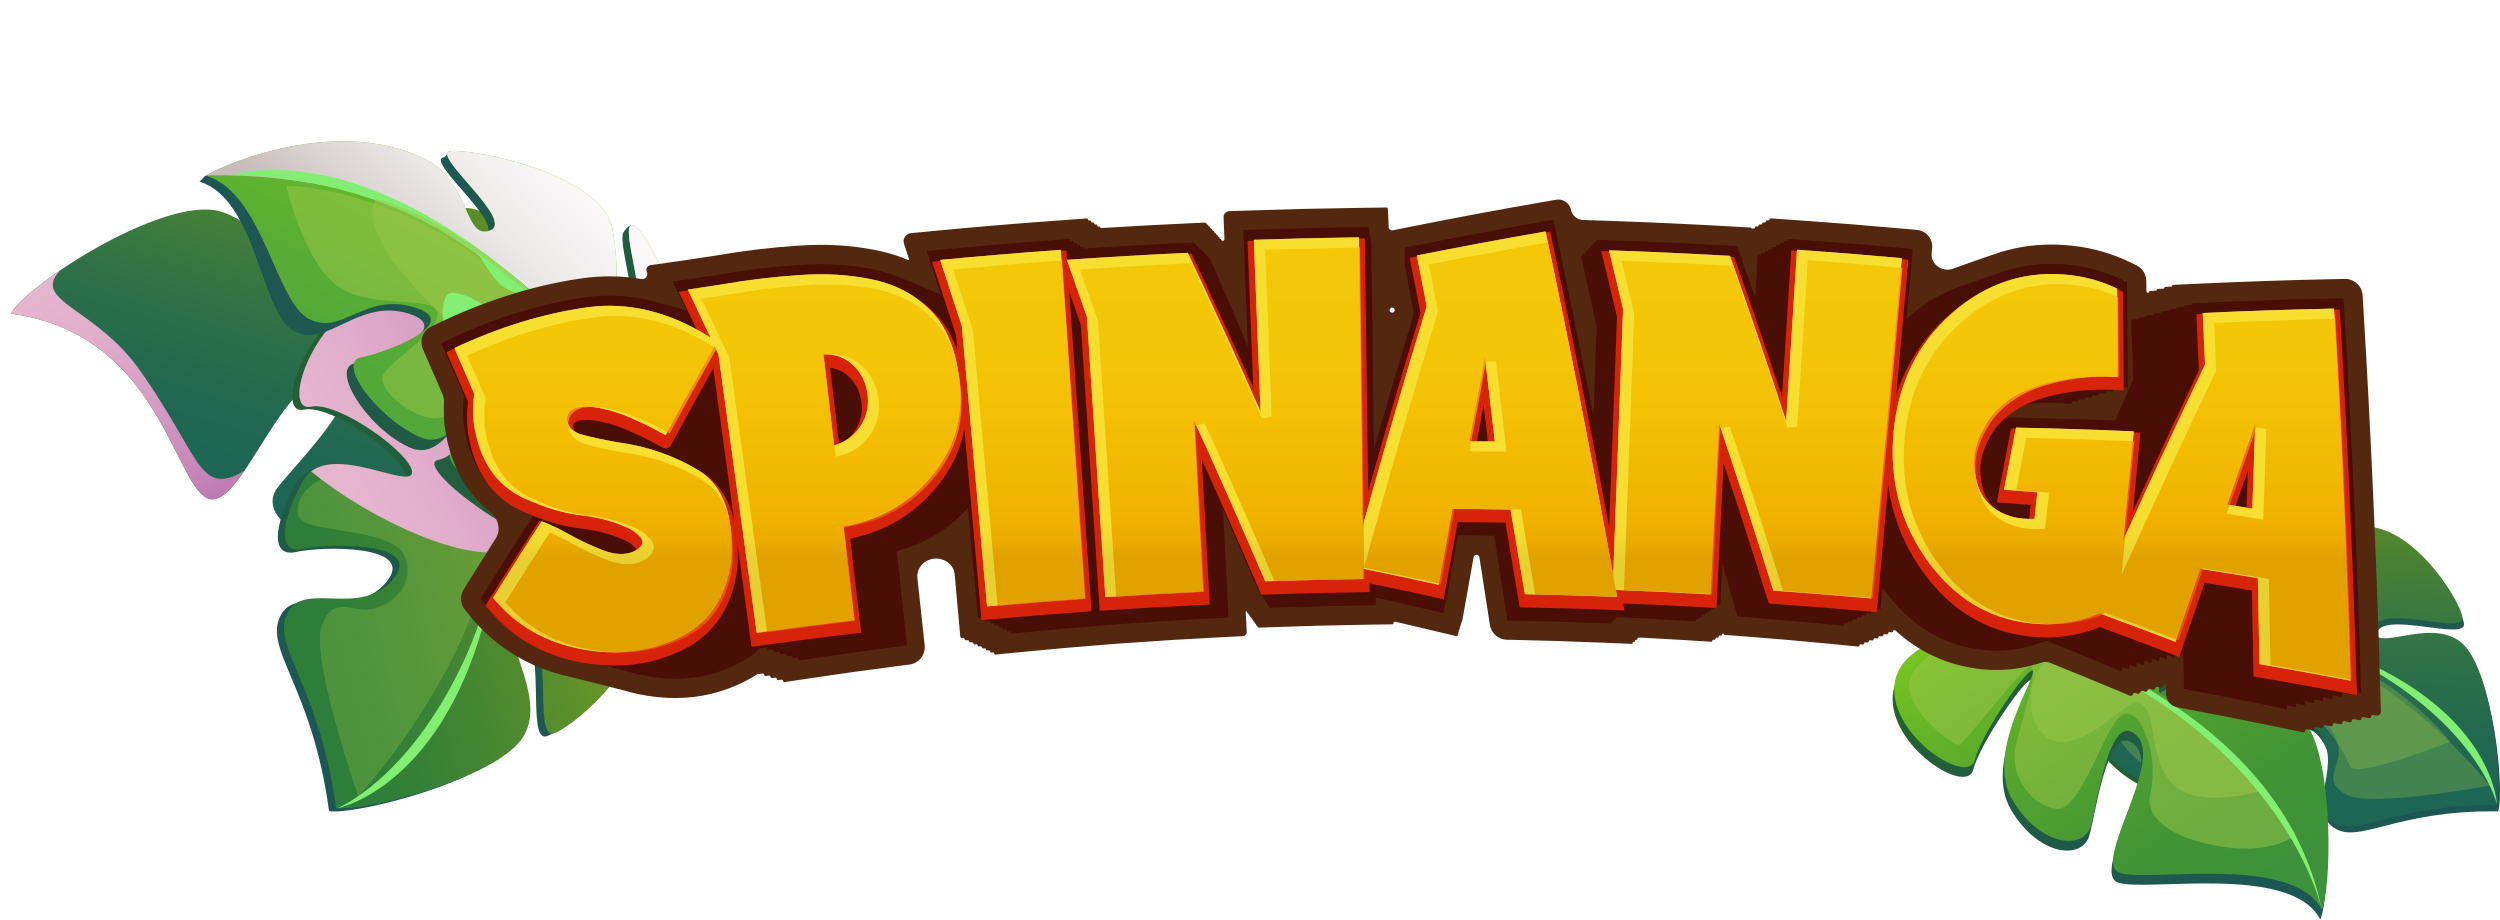 <svg width="174" height="64" viewBox="0 0 174 64" fill="none" xmlns="http://www.w3.org/2000/svg">
<path fill-rule="evenodd" clip-rule="evenodd" d="M151.852 44.897C154.934 43.057 151.028 43.224 150.514 40.309C150.001 37.395 157.003 34.039 158.415 34.65C159.829 35.261 155.504 37.436 156.099 40.02C156.693 42.603 159.46 38.817 163.421 37.303C167.381 35.79 171.322 42.122 171.493 43.405C171.665 44.69 165.607 42.368 165.387 44.187C165.168 46.005 169.155 43.351 171.376 45.125C173.598 46.899 174.32 55.092 173.875 56.472C166.675 56.372 164.219 58.793 162.429 57.609C160.638 56.424 163.312 53.515 161.411 51.281C159.511 49.047 158.78 54.629 158.893 56.13C159.006 57.632 157.224 57.239 155.04 55.567C152.858 53.895 156.426 49.635 155.535 49.272C154.644 48.909 150.781 52.802 150.891 54.479C151.001 56.157 146.076 53.88 145.025 50.033C143.973 46.186 151.187 45.292 151.852 44.897Z" fill="url(#paint0_linear_4003_272)"/>
<path fill-rule="evenodd" clip-rule="evenodd" d="M173.786 55.977C173.781 56.001 173.776 56.022 173.77 56.04C166.57 55.938 164.114 58.364 162.325 57.175C160.533 55.992 163.207 53.083 161.305 50.851C159.408 48.617 158.676 54.195 158.787 55.702C158.902 57.201 157.119 56.809 154.936 55.135C152.752 53.461 156.32 49.202 155.43 48.837C154.541 48.477 150.678 52.367 150.784 54.047C150.894 55.721 145.971 53.45 144.921 49.601C143.866 45.754 151.079 44.859 151.748 44.465C152.963 43.74 153.093 43.326 152.767 42.912L152.76 42.909C152.265 42.275 150.717 41.641 150.408 39.878C149.895 36.963 156.895 33.607 158.31 34.215C159.722 34.829 155.399 37.004 155.994 39.589C156.589 42.175 159.355 38.385 163.317 36.872C167.278 35.359 171.217 41.69 171.389 42.971C171.557 44.259 165.502 41.938 165.281 43.757C165.064 45.573 169.052 42.92 171.27 44.691C173.462 46.442 174.196 54.438 173.786 55.977Z" fill="url(#paint1_linear_4003_272)"/>
<g style="mix-blend-mode:soft-light">
<path fill-rule="evenodd" clip-rule="evenodd" d="M173.786 55.977C173.786 55.977 173.573 50.127 164.658 46.072C155.742 42.019 152.904 43.167 152.904 43.167C152.904 43.167 160.445 43.393 166.621 47.551C172.797 51.71 173.786 55.976 173.786 55.976V55.977Z" fill="#83EF72"/>
</g>
<g style="mix-blend-mode:soft-light" opacity="0.3">
<path fill-rule="evenodd" clip-rule="evenodd" d="M153.558 43.707C152.357 43.53 152.464 44.914 150.878 45.327C149.292 45.741 147.158 46.209 146.384 47.786C145.611 49.362 148.159 52.615 149.05 53.078C149.941 53.541 152.886 48.132 154.873 47.731C156.859 47.331 156.618 49.185 156.618 49.185C156.618 49.185 154.723 52.996 154.967 53.965C155.211 54.933 155.956 55.847 156.942 55.67C157.929 55.493 158.335 50.253 160.143 49.941C161.952 49.629 162.748 51.258 162.781 52.344C162.815 53.43 161.601 54.425 163.343 55.324C165.084 56.222 173.282 54.675 173.282 54.675C173.282 54.675 164.465 43.324 153.56 43.705L153.558 43.707Z" fill="#9BC64A"/>
</g>
<g style="mix-blend-mode:soft-light" opacity="0.3">
<path fill-rule="evenodd" clip-rule="evenodd" d="M157.96 44.351C155.114 43.862 156.263 49.448 157.221 49.911C158.179 50.375 160.039 49.276 161.098 49.971C162.158 50.664 163.195 52.428 163.564 53.331C163.933 54.235 170.531 51.621 170.531 51.621C170.531 51.621 166.152 45.764 157.958 44.351H157.96Z" fill="#9BC64A"/>
</g>
<path fill-rule="evenodd" clip-rule="evenodd" d="M159.1 44.206C159.1 44.206 160.782 44.264 161.796 44.712C162.81 45.159 163.762 45.928 163.762 45.928C163.762 45.928 160.64 44.637 159.1 44.208V44.206Z" fill="#83EF72"/>
<path fill-rule="evenodd" clip-rule="evenodd" d="M138.606 44.217C139.019 44.681 141.182 38.852 144.224 38.244C147.135 37.663 151.025 38.625 151.75 39.404C151.774 39.43 151.623 40.057 151.641 40.082C152.174 40.828 145.538 42.85 144.753 44.312C143.967 45.779 150.428 41.669 153.71 41.974C156.897 42.272 159.567 44.563 160.217 46.467C160.229 46.501 160.075 46.919 160.085 46.953C160.676 48.857 151.137 46.606 150.216 48.443C149.294 50.284 157.716 48.425 160.055 50.628C162.371 52.809 162.186 62.487 161.492 64C159.492 60.099 149.43 62.083 147.439 61.436C145.436 60.784 150.498 53.781 148.624 51.889C146.733 49.982 145.903 56.447 145.418 58.152C144.931 59.861 141.911 59.629 139.969 56.365C138.013 53.075 141.648 47.811 141.385 47.369C141.121 46.927 137.782 51.761 137.34 53.566C136.898 55.376 131.52 51.988 131.733 48.446C131.944 44.903 138.606 44.215 138.606 44.215V44.217Z" fill="url(#paint2_linear_4003_272)"/>
<path fill-rule="evenodd" clip-rule="evenodd" d="M161.708 63.005L161.7 63.029C161.67 63.151 161.636 63.246 161.6 63.325C159.6 59.422 149.536 61.408 147.549 60.761C145.546 60.107 150.608 53.105 148.734 51.212C146.84 49.304 146.011 55.77 145.524 57.476C145.041 59.185 142.015 58.952 140.076 55.692C138.118 52.398 141.757 47.135 141.493 46.692C141.229 46.252 137.891 51.087 137.448 52.891C137.004 54.698 131.628 51.311 131.844 47.768C132.055 44.225 138.715 43.538 138.715 43.538C138.739 43.568 138.769 43.571 138.803 43.559H138.808C139.393 43.328 141.476 38.134 144.333 37.567C147.341 36.966 151.219 38.658 151.75 39.404C152.284 40.151 145.646 42.173 144.863 43.635C144.075 45.1 150.539 40.994 153.82 41.299C157.065 41.6 159.601 44.368 160.194 46.276C160.787 48.18 151.247 45.93 150.328 47.766C149.407 49.611 157.829 47.748 160.165 49.951C162.358 52.016 162.309 60.772 161.71 63.006L161.708 63.005Z" fill="url(#paint3_linear_4003_272)"/>
<g style="mix-blend-mode:soft-light" opacity="0.5">
<path fill-rule="evenodd" clip-rule="evenodd" d="M139.263 43.967C137.686 43.536 133.72 45.251 132.971 47.185C132.222 49.118 135.966 51.979 136.383 51.827C136.801 51.674 140.87 46.239 141.354 46.373C141.837 46.508 140.901 49.58 140.325 51.789C139.748 53.998 141.496 56.232 143.218 56.291C144.94 56.35 146.579 50.095 147.821 49.714C149.063 49.335 150.275 52.604 149.667 55.219C149.061 57.834 153.574 59.01 156.127 59.064C158.679 59.12 159.791 58.082 159.791 58.082C159.791 58.082 152.686 46.181 139.263 43.964V43.967Z" fill="#9BC64A"/>
</g>
<g style="mix-blend-mode:soft-light" opacity="0.5">
<path fill-rule="evenodd" clip-rule="evenodd" d="M143.858 45.34C141.254 45.406 140.441 50.034 142.549 51.378C144.658 52.722 148.167 48.618 148.739 48.834C150.28 49.417 149.389 52.319 151.075 54.407C152.76 56.495 157.534 55.013 157.534 55.013C157.534 55.013 151.989 47.965 143.86 45.34H143.858Z" fill="#9BC64A"/>
</g>
<g style="mix-blend-mode:soft-light">
<path fill-rule="evenodd" clip-rule="evenodd" d="M138.806 43.56C138.806 43.56 158.484 47.972 161.6 63.325C161.6 63.325 158.702 49.609 138.806 43.56Z" fill="#83EF72"/>
</g>
<path fill-rule="evenodd" clip-rule="evenodd" d="M145.783 46.284C145.783 46.284 147.244 46.44 148.312 47.109C149.381 47.777 149.441 48.145 149.441 48.145C149.441 48.145 146.789 47.299 145.783 46.284Z" fill="#83EF72"/>
<path fill-rule="evenodd" clip-rule="evenodd" d="M30.288 37.65C31.725 35.908 33.892 29.317 33.247 29.411C32.605 29.51 30.244 36.691 25.457 37.442C20.667 38.193 17.99 35.686 19.306 33.953C20.62 32.216 26.421 26.552 22.988 26.28C20.771 26.101 18.778 30.179 17.025 32.74C16.061 34.151 15.169 35.095 14.352 34.637C12.047 33.341 10.876 23.169 0.748 21.83C1.092 21.172 2.433 20.011 4.207 18.803C7.444 16.607 12.113 14.278 14.832 14.615C19.043 15.139 24.064 24.439 25.17 22.186C26.282 19.93 16.13 12.644 18.582 11.738C21.034 10.826 25.948 11.127 28.881 13.976C31.814 16.825 32.81 25.884 33.65 24.065C34.492 22.238 31.272 14.55 32.448 14.481C33.624 14.412 38.352 16.745 40.081 19.972C41.816 23.197 37.735 29.507 38.505 29.527C38.505 29.527 42.877 35.904 39.603 38.712C36.319 41.519 28.858 39.388 30.288 37.65Z" fill="url(#paint4_linear_4003_272)"/>
<path fill-rule="evenodd" clip-rule="evenodd" d="M32.727 27.943C35.473 31.308 34.57 26.652 37.952 25.51C41.333 24.368 46.59 32.166 46.117 33.971C45.644 35.776 42.275 30.98 39.303 32.159C36.331 33.338 41.342 35.976 43.857 40.456C46.372 44.935 39.538 50.804 38.039 51.242C36.54 51.679 38.216 43.991 36.009 44.056C33.803 44.122 37.683 48.427 35.971 51.412C34.257 54.399 24.626 56.741 22.903 56.455C21.727 47.797 18.401 45.286 19.488 42.925C20.578 40.562 24.525 43.247 26.843 40.565C29.161 37.882 22.381 38.01 20.613 38.416C18.844 38.822 18.991 36.613 20.592 33.693C22.192 30.772 27.907 34.287 28.18 33.151C28.454 32.017 23.12 28.084 21.14 28.515C19.161 28.949 20.988 22.631 25.381 20.675C29.773 18.72 32.136 27.216 32.729 27.942L32.727 27.943Z" fill="url(#paint5_linear_4003_272)"/>
<path fill-rule="evenodd" clip-rule="evenodd" d="M38.536 51.041C37.031 51.471 38.706 43.79 36.499 43.848C34.295 43.921 38.176 48.224 36.464 51.205C34.772 54.153 25.377 56.473 23.469 56.255C23.441 56.257 23.414 56.25 23.392 56.247C22.214 47.587 18.888 45.08 19.983 42.72C21.068 40.353 25.013 43.042 27.333 40.352C29.652 37.675 22.873 37.805 21.099 38.205C19.334 38.616 19.478 36.409 21.08 33.483C21.235 33.201 21.424 32.981 21.651 32.812C23.735 31.198 28.425 33.966 28.67 32.942C28.941 31.81 23.608 27.876 21.631 28.304C19.652 28.742 21.476 22.426 25.877 20.473C30.265 18.514 32.629 27.008 33.22 27.738C34.3 29.064 34.824 29.144 35.256 28.68L35.258 28.672C35.926 27.965 36.398 25.991 38.445 25.299C41.709 24.199 46.723 31.423 46.638 33.558C46.643 33.629 46.632 33.702 46.617 33.764C46.598 33.834 46.572 33.893 46.545 33.945C45.878 35.205 42.656 30.816 39.795 31.949C37.116 33.014 40.915 35.257 43.531 38.962C43.824 39.368 44.102 39.8 44.35 40.248C46.865 44.727 40.029 50.601 38.535 51.039L38.536 51.041Z" fill="url(#paint6_linear_4003_272)"/>
<g style="mix-blend-mode:soft-light">
<path fill-rule="evenodd" clip-rule="evenodd" d="M23.471 56.258C23.471 56.258 30.403 54.948 33.628 43.52C36.855 32.09 34.975 28.891 34.975 28.891C34.975 28.891 36.064 37.98 32.218 46.14C28.376 54.299 23.47 56.256 23.47 56.256L23.471 56.258Z" fill="#83EF72"/>
</g>
<g style="mix-blend-mode:soft-light" opacity="0.3">
<path fill-rule="evenodd" clip-rule="evenodd" d="M34.451 29.776C34.447 28.302 32.816 28.681 32.038 26.85C31.259 25.022 30.318 22.545 28.3 21.902C26.281 21.259 22.866 24.9 22.476 26.053C22.085 27.205 29.06 29.767 29.894 32.076C30.729 34.388 28.476 34.432 28.476 34.432C28.476 34.432 23.594 32.844 22.484 33.311C21.375 33.778 20.421 34.838 20.808 35.989C21.195 37.139 27.513 36.685 28.209 38.799C28.906 40.913 27.11 42.161 25.819 42.398C24.532 42.635 23.128 41.357 22.371 43.61C21.613 45.861 24.934 55.419 24.934 55.419C24.934 55.419 36.869 42.793 34.453 29.776L34.451 29.776Z" fill="#9BC64A"/>
</g>
<path style="mix-blend-mode:multiply" fill-rule="evenodd" clip-rule="evenodd" d="M35.467 38.271C32.63 39.228 26.043 36.378 21.654 32.813C23.737 31.198 28.427 33.967 28.673 32.943C28.943 31.81 23.611 27.877 21.633 28.305C19.655 28.743 21.479 22.426 25.88 20.473C30.267 18.514 32.632 27.009 33.222 27.738C34.303 29.065 34.826 29.145 35.258 28.68L35.261 28.672C35.929 27.966 36.4 25.991 38.448 25.3C41.711 24.199 46.725 31.424 46.641 33.559C46.611 33.686 46.583 33.815 46.546 33.947C45.878 35.206 42.657 30.817 39.796 31.951C37.117 33.015 40.916 35.259 43.532 38.964C39.015 43.35 35.469 38.27 35.469 38.27L35.467 38.271Z" fill="url(#paint7_linear_4003_272)"/>
<path fill-rule="evenodd" clip-rule="evenodd" d="M42.882 28.426C43.044 25.253 43.113 28.732 46.533 28.406C49.955 28.081 45.544 16.759 44.064 15.689C43.844 15.53 43.438 16.063 43.373 16.209C43.003 17.048 44.758 22.104 43.603 22.096C41.879 22.086 42.888 20.211 42.186 16.358C41.501 12.598 33.154 10.42 31.364 10.514C31.32 10.517 30.954 10.935 30.92 10.939C29.445 11.131 35.482 15.795 33.661 16.468C31.843 17.141 32.292 13.052 29.146 11.495C23.474 8.695 16.381 11.183 14.33 12.219C14.151 12.309 13.983 12.585 13.886 12.643C17.861 13.846 18.141 21.795 20.46 23.042C22.778 24.289 24.894 20.751 28.399 21.815C31.903 22.879 26.358 24.995 24.684 25.296C23.011 25.596 25.392 29.667 28.461 31.126C31.529 32.585 33.083 25.723 33.994 26.404C34.905 27.083 32.357 31.662 30.499 32.012C28.641 32.362 36.95 38.848 41.685 38.744C46.421 38.642 42.846 29.107 42.88 28.424L42.882 28.426Z" fill="url(#paint8_linear_4003_272)"/>
<path fill-rule="evenodd" clip-rule="evenodd" d="M14.329 12.222C18.303 13.422 19.157 20.935 21.474 22.183C23.791 23.431 25.338 20.326 28.845 21.391C32.348 22.451 26.803 24.572 25.129 24.873C23.453 25.174 26.074 28.934 29.142 30.389C32.212 31.852 33.527 25.298 34.44 25.98C35.35 26.658 33.448 31.057 31.586 31.407C29.727 31.755 37.394 38.419 42.13 38.321C46.862 38.218 43.289 28.685 43.325 27.997C43.341 27.682 43.353 27.441 43.372 27.244L43.373 27.237C43.532 25.48 43.897 28.268 46.976 27.98C50.396 27.656 45.71 16.848 44.231 15.778C42.744 14.71 45.402 21.683 44.043 21.672C42.319 21.659 43.327 19.787 42.63 15.933C41.923 12.08 32.838 10.325 31.362 10.52C29.887 10.707 35.922 15.375 34.101 16.045C32.282 16.716 32.735 12.625 29.585 11.073C23.423 8.026 15.549 11.466 14.329 12.222Z" fill="url(#paint9_linear_4003_272)"/>
<path style="mix-blend-mode:multiply" fill-rule="evenodd" clip-rule="evenodd" d="M14.329 12.222C14.329 12.222 25.486 11.552 33.41 17.41C41.135 23.129 43.272 27.058 43.373 27.238C43.533 25.481 43.898 28.27 46.977 27.981C50.396 27.656 45.71 16.848 44.231 15.778C42.744 14.71 45.402 21.683 44.043 21.672C42.319 21.659 43.327 19.787 42.63 15.933C41.923 12.08 32.838 10.325 31.362 10.52C29.887 10.707 35.922 15.375 34.101 16.045C32.282 16.716 32.735 12.625 29.585 11.073C23.423 8.026 15.549 11.466 14.329 12.222Z" fill="url(#paint10_linear_4003_272)"/>
<g style="mix-blend-mode:soft-light">
<path fill-rule="evenodd" clip-rule="evenodd" d="M42.903 26.492C42.903 26.492 38.858 21.343 31.584 16.611C24.311 11.88 16.089 12.206 16.089 12.206C16.089 12.206 27.418 8.186 42.903 26.492Z" fill="#83EF72"/>
</g>
<g style="mix-blend-mode:soft-light" opacity="0.5">
<path fill-rule="evenodd" clip-rule="evenodd" d="M42.261 26.809C43.965 28.716 44.142 32.086 42.318 34.418C40.493 36.75 35.156 33.774 34.797 32.517C34.438 31.261 36.233 28.23 35.201 26.31C34.169 24.391 32.731 27.178 31.312 28.685C29.892 30.193 26.108 27.229 26.657 26.119C27.204 25.012 30.234 23.462 30.447 21.947C30.659 20.433 26.088 21.619 23.625 20.006C21.162 18.393 19.93 12.93 19.93 12.93C19.93 12.93 31.971 12.823 42.259 26.81L42.261 26.809Z" fill="#9BC64A"/>
</g>
<g style="mix-blend-mode:soft-light" opacity="0.5">
<path fill-rule="evenodd" clip-rule="evenodd" d="M39.25 22.931C40.968 25.048 34.549 25.975 29.527 20.725C24.507 15.473 26.192 13.828 26.192 13.828C26.192 13.828 33.278 15.566 39.248 22.931L39.25 22.931Z" fill="#9BC64A"/>
</g>
<path fill-rule="evenodd" clip-rule="evenodd" d="M37.473 20.928C37.473 20.928 35.652 20.377 35.014 19.955C34.377 19.533 33.212 17.562 33.212 17.562L37.471 20.929L37.473 20.928Z" fill="#83EF72"/>
<path fill-rule="evenodd" clip-rule="evenodd" d="M33.958 21.536C34.18 22.817 31.686 22.998 31.186 22.891C30.686 22.784 30.684 20.926 31.175 20.476C31.666 20.026 33.899 21.203 33.956 21.537L33.958 21.536Z" fill="#83EF72"/>
<path style="mix-blend-mode:multiply" fill-rule="evenodd" clip-rule="evenodd" d="M14.352 34.637C12.047 33.341 10.876 23.17 0.748 21.831C1.092 21.172 2.433 20.011 4.207 18.804C2.106 20.977 6.65 21.356 9.787 25.84C12.922 30.332 13.595 32.79 14.942 33.251C15.624 33.491 16.414 33.136 17.026 32.738C16.062 34.148 15.169 35.093 14.353 34.635L14.352 34.637Z" fill="url(#paint11_linear_4003_272)"/>
<path fill-rule="evenodd" clip-rule="evenodd" d="M98.212 15.774L96.929 16.03C96.786 16.059 96.653 15.951 96.651 15.806L96.648 15.575C96.648 15.574 96.647 15.573 96.646 15.573C96.644 15.573 96.643 15.572 96.643 15.57L96.641 15.434C96.641 15.432 96.64 15.431 96.639 15.431C96.638 15.431 96.637 15.431 96.637 15.429L96.635 15.292C96.635 15.291 96.634 15.29 96.633 15.29C96.632 15.29 96.63 15.289 96.63 15.288L96.629 15.151C96.629 15.15 96.627 15.149 96.626 15.149C96.625 15.149 96.624 15.148 96.624 15.146L96.622 15.011C96.622 15.009 96.62 15.007 96.618 15.007C96.616 15.007 96.615 15.006 96.615 15.004L96.613 14.868C96.613 14.867 96.612 14.866 96.611 14.866C96.609 14.866 96.608 14.865 96.608 14.864L96.606 14.728C96.606 14.726 96.605 14.725 96.603 14.725C96.601 14.725 96.6 14.723 96.6 14.722L96.598 14.586C96.598 14.585 96.597 14.583 96.595 14.583C96.594 14.583 96.592 14.582 96.592 14.581L96.591 14.513C96.591 14.474 96.559 14.442 96.52 14.443L94.55 14.469C92.11 14.502 89.637 14.56 87.198 14.642L85.55 14.697C85.327 14.705 85.153 14.892 85.161 15.115C85.176 15.488 85.199 16.069 85.222 16.641C85.227 16.769 85.052 16.809 85.001 16.692L84.982 16.648C84.974 16.63 84.957 16.62 84.938 16.621C84.919 16.622 84.902 16.611 84.894 16.594L84.856 16.506C84.848 16.489 84.831 16.478 84.812 16.479C84.794 16.48 84.776 16.47 84.769 16.453L84.73 16.365C84.722 16.348 84.705 16.337 84.686 16.338C84.667 16.339 84.65 16.328 84.642 16.311L84.603 16.224C84.595 16.206 84.578 16.195 84.559 16.196C84.54 16.197 84.522 16.187 84.515 16.169L84.475 16.083C84.467 16.065 84.449 16.054 84.43 16.055C84.41 16.056 84.392 16.045 84.384 16.027L84.344 15.941C84.336 15.924 84.318 15.913 84.299 15.914C84.28 15.915 84.262 15.904 84.254 15.886L84.214 15.801C84.206 15.783 84.187 15.771 84.167 15.772C84.147 15.773 84.129 15.762 84.121 15.744L84.081 15.659C84.073 15.641 84.054 15.63 84.034 15.631C84.014 15.632 83.995 15.621 83.987 15.603L83.967 15.56C83.946 15.517 83.901 15.49 83.853 15.492L82.578 15.551C80.607 15.642 78.617 15.75 76.636 15.874C76.605 15.876 76.578 15.852 76.575 15.821C76.573 15.789 76.546 15.765 76.514 15.768L76.451 15.772C76.408 15.775 76.371 15.743 76.368 15.7C76.365 15.657 76.328 15.624 76.284 15.628L76.24 15.631C76.196 15.634 76.159 15.602 76.156 15.559C76.153 15.515 76.116 15.483 76.073 15.486L76.025 15.49C75.982 15.493 75.945 15.46 75.942 15.417C75.939 15.374 75.901 15.342 75.858 15.345L75.809 15.348C75.766 15.351 75.729 15.319 75.726 15.276C75.723 15.233 75.685 15.2 75.642 15.203L73.681 15.345C70.878 15.547 68.04 15.784 65.245 16.051L63.404 16.226C63.041 16.261 62.804 16.623 62.919 16.97L63.269 18.034C63.283 18.075 63.242 18.113 63.202 18.097C62.575 17.825 61.909 17.613 61.206 17.462C59.915 17.182 58.543 17.04 57.129 17.04C56.577 17.04 56.01 17.062 55.444 17.105C53.568 17.233 51.716 17.457 49.938 17.769L49.33 17.863C48.717 17.957 48.138 18.046 47.584 18.125L45.277 18.454C45.053 18.486 44.924 18.727 45.022 18.931C45.142 19.183 44.919 19.466 44.644 19.42C43.905 19.296 43.164 19.233 42.421 19.233C41.806 19.233 41.183 19.277 40.569 19.363C37.336 19.816 34.035 20.828 30.762 22.371L30.037 22.713C29.438 22.995 29.172 23.703 29.437 24.31L29.76 25.049C30.108 25.846 30.456 26.648 30.8 27.442C30.88 27.626 30.911 27.827 30.901 28.028C30.877 28.503 30.887 29.003 30.931 29.538L30.936 29.594L30.944 29.651C31.366 32.713 32.705 34.536 34.108 35.621C34.675 36.059 34.895 36.858 34.509 37.463C33.861 38.481 33.218 39.502 32.586 40.518L32.271 41.025C31.994 41.471 32.031 42.044 32.365 42.449L32.744 42.91C34.528 45.078 36.85 46.489 39.656 47.106C39.846 47.158 40.039 47.205 40.234 47.248C40.423 47.3 40.615 47.347 40.808 47.39C40.995 47.441 41.184 47.489 41.375 47.532C41.558 47.583 41.744 47.629 41.931 47.672C42.112 47.723 42.295 47.77 42.481 47.813C42.665 47.865 42.851 47.913 43.04 47.957C43.217 48.007 43.397 48.054 43.578 48.097C43.864 48.179 44.156 48.252 44.454 48.314C45.323 48.493 46.179 48.584 47 48.584C47.001 48.584 47.002 48.584 47.002 48.584C47.002 48.583 47.003 48.583 47.004 48.583C48.735 48.583 50.392 48.178 51.928 47.381C52.209 47.236 52.479 47.078 52.736 46.905C52.742 46.901 52.751 46.905 52.752 46.913C52.753 46.918 52.758 46.922 52.764 46.922L53.073 46.877C53.129 46.869 53.18 46.908 53.187 46.964C53.194 47.019 53.246 47.058 53.301 47.05L53.514 47.019C53.57 47.011 53.621 47.05 53.628 47.105C53.635 47.16 53.687 47.199 53.742 47.191L53.95 47.16C54.005 47.152 54.057 47.191 54.064 47.246C54.071 47.302 54.122 47.34 54.177 47.332L54.384 47.301C54.44 47.293 54.491 47.332 54.498 47.388C54.505 47.443 54.556 47.482 54.611 47.474L56.376 47.208C58.444 46.897 60.543 46.605 62.615 46.34L63.295 46.253C63.956 46.168 64.428 45.57 64.357 44.907L63.85 40.22C63.794 39.7 64.109 39.213 64.585 38.997C65.376 38.638 66.369 39.114 66.447 39.979L66.834 44.291C66.841 44.37 66.912 44.43 66.992 44.422L67.054 44.417C67.1 44.413 67.141 44.447 67.145 44.493C67.149 44.539 67.19 44.573 67.236 44.569L67.356 44.558C67.402 44.554 67.443 44.588 67.447 44.634C67.451 44.681 67.492 44.715 67.538 44.71L67.655 44.7C67.701 44.695 67.742 44.73 67.746 44.776C67.75 44.822 67.791 44.856 67.837 44.852L67.95 44.841C67.996 44.837 68.037 44.871 68.041 44.917C68.045 44.963 68.086 44.997 68.132 44.993L68.243 44.983C68.289 44.978 68.33 45.012 68.334 45.058C68.338 45.105 68.379 45.139 68.425 45.134L68.533 45.124C68.579 45.12 68.62 45.154 68.624 45.2C68.628 45.246 68.668 45.28 68.715 45.276L68.821 45.265C68.868 45.261 68.908 45.295 68.912 45.341C68.916 45.387 68.957 45.421 69.003 45.417L69.106 45.407C69.152 45.402 69.193 45.436 69.197 45.483C69.2 45.529 69.241 45.563 69.287 45.558L71.079 45.382C73.156 45.177 75.262 44.993 77.341 44.834L77.719 44.805L78.632 44.74C80.706 44.59 82.811 44.462 84.888 44.358L86.513 44.276C86.663 44.269 86.779 44.141 86.771 43.991C86.755 43.661 86.726 43.083 86.7 42.553C86.699 42.537 86.721 42.532 86.728 42.547C86.73 42.552 86.736 42.556 86.742 42.556L86.754 42.555C86.767 42.555 86.78 42.562 86.785 42.575L86.828 42.676C86.833 42.689 86.846 42.697 86.86 42.696C86.874 42.696 86.887 42.704 86.893 42.717L86.935 42.818C86.94 42.83 86.952 42.838 86.966 42.838C86.979 42.837 86.992 42.845 86.997 42.858L87.039 42.959C87.044 42.972 87.056 42.98 87.07 42.979C87.083 42.979 87.096 42.987 87.101 42.999L87.143 43.102C87.148 43.113 87.16 43.121 87.173 43.12C87.186 43.12 87.197 43.128 87.202 43.14L87.244 43.243C87.249 43.255 87.261 43.262 87.273 43.262C87.286 43.261 87.298 43.269 87.303 43.281L87.345 43.384C87.349 43.396 87.361 43.404 87.374 43.403C87.387 43.403 87.398 43.41 87.403 43.422L87.444 43.526C87.449 43.538 87.461 43.545 87.473 43.545C87.486 43.544 87.498 43.552 87.502 43.564L87.523 43.615C87.54 43.658 87.582 43.686 87.628 43.684L88.836 43.64C90.916 43.564 93.026 43.51 95.109 43.48L96.9 43.454C96.951 43.453 96.992 43.411 96.991 43.36C96.99 43.3 97.046 43.255 97.104 43.269C97.914 43.455 98.721 43.645 99.523 43.837L101.365 44.278C101.404 44.288 101.443 44.262 101.449 44.223L101.46 44.159C101.46 44.154 101.465 44.151 101.47 44.152C101.475 44.153 101.48 44.15 101.481 44.145L101.502 44.017C101.503 44.013 101.507 44.01 101.512 44.011C101.516 44.012 101.521 44.009 101.521 44.005L101.543 43.877C101.544 43.871 101.549 43.868 101.554 43.869C101.559 43.87 101.564 43.867 101.565 43.862L101.586 43.735C101.587 43.73 101.592 43.727 101.596 43.728C101.601 43.729 101.606 43.726 101.606 43.721L101.628 43.594C101.629 43.589 101.634 43.586 101.639 43.587C101.644 43.588 101.649 43.584 101.65 43.58L101.672 43.453C101.673 43.447 101.677 43.444 101.682 43.445C101.687 43.447 101.692 43.443 101.693 43.438L101.715 43.312C101.716 43.306 101.721 43.303 101.727 43.304C101.732 43.305 101.737 43.301 101.738 43.296L101.761 43.17C101.762 43.165 101.767 43.161 101.772 43.163C101.777 43.164 101.782 43.16 101.783 43.155L102.155 41.065C102.289 40.306 102.426 39.544 102.563 38.783C102.581 38.685 102.667 38.614 102.766 38.615C102.866 38.616 102.951 38.689 102.966 38.787C103.178 40.134 103.388 41.485 103.593 42.824L103.695 43.487C103.785 44.075 104.285 44.513 104.879 44.525L105.414 44.536C107.371 44.578 109.352 44.64 111.304 44.721C111.305 44.721 111.305 44.721 111.305 44.721C111.305 44.721 111.305 44.72 111.305 44.72L113.57 44.814C113.609 44.816 113.64 44.781 113.633 44.743C113.627 44.704 113.657 44.67 113.696 44.671L113.738 44.673C113.777 44.675 113.807 44.64 113.801 44.602C113.795 44.563 113.825 44.529 113.864 44.53L113.902 44.532C113.941 44.533 113.971 44.499 113.965 44.46C113.958 44.422 113.989 44.387 114.028 44.389L114.135 44.393C114.14 44.393 114.144 44.389 114.143 44.384C114.143 44.379 114.147 44.374 114.152 44.375C115.197 44.428 116.242 44.488 117.28 44.552L119.099 44.666C119.141 44.669 119.177 44.636 119.179 44.593C119.181 44.551 119.217 44.518 119.26 44.521L119.319 44.525C119.361 44.527 119.398 44.495 119.399 44.452C119.401 44.41 119.438 44.377 119.48 44.38L119.541 44.383C119.583 44.386 119.62 44.353 119.622 44.311C119.624 44.268 119.66 44.236 119.702 44.238L119.766 44.242C119.808 44.245 119.845 44.212 119.847 44.169L119.847 44.162C119.849 44.123 119.882 44.094 119.92 44.096L119.925 44.096C119.951 44.098 119.974 44.116 119.981 44.142C119.988 44.167 120.01 44.185 120.036 44.187L121.276 44.281C123.354 44.439 125.46 44.622 127.534 44.825C127.535 44.825 127.535 44.825 127.536 44.825C127.536 44.825 127.537 44.825 127.537 44.825L129.326 45C129.373 45.004 129.415 44.969 129.419 44.922C129.423 44.875 129.465 44.84 129.512 44.845L129.65 44.858C129.697 44.863 129.739 44.828 129.743 44.781C129.747 44.734 129.789 44.699 129.836 44.704L129.975 44.717C130.022 44.721 130.064 44.687 130.068 44.639C130.072 44.592 130.114 44.557 130.161 44.562L130.306 44.576C130.354 44.58 130.396 44.545 130.4 44.498C130.404 44.451 130.445 44.416 130.492 44.42L130.642 44.434C130.69 44.439 130.731 44.404 130.735 44.357C130.739 44.31 130.781 44.275 130.828 44.279L130.978 44.293C131.025 44.298 131.067 44.263 131.071 44.215C131.075 44.168 131.117 44.133 131.164 44.138L131.319 44.152C131.366 44.156 131.408 44.121 131.412 44.074C131.416 44.027 131.458 43.992 131.505 43.996L131.663 44.011C131.71 44.015 131.752 43.98 131.756 43.933C131.76 43.886 131.802 43.851 131.849 43.855L131.862 43.856C131.883 43.858 131.904 43.867 131.92 43.882C133.543 45.361 135.441 46.251 137.591 46.538C138.047 46.599 138.506 46.63 138.955 46.63C138.955 46.63 138.956 46.63 138.955 46.63C138.955 46.63 138.955 46.631 138.956 46.631C140.037 46.63 141.1 46.452 142.133 46.1C142.305 46.05 142.489 46.056 142.656 46.123C143.964 46.647 145.274 47.183 146.566 47.722L148.243 48.422C148.324 48.456 148.417 48.412 148.443 48.328C148.469 48.244 148.562 48.201 148.644 48.234L148.756 48.281C148.838 48.315 148.931 48.271 148.958 48.186C148.985 48.102 149.078 48.058 149.16 48.092L149.278 48.14C149.36 48.174 149.454 48.13 149.481 48.045C149.508 47.961 149.601 47.917 149.683 47.95L149.804 47.999C149.887 48.033 149.98 47.989 150.007 47.904C150.035 47.819 150.128 47.776 150.211 47.809L150.334 47.858C150.417 47.892 150.511 47.847 150.539 47.762L150.557 47.706C150.575 47.651 150.635 47.623 150.688 47.644C150.725 47.659 150.75 47.695 150.751 47.735L150.759 48.307C150.765 48.761 151.091 49.148 151.538 49.231L152.31 49.375C154.246 49.736 156.204 50.122 158.131 50.522C158.131 50.522 158.132 50.522 158.132 50.522C158.132 50.522 158.132 50.522 158.132 50.522L160.301 50.972C160.369 50.986 160.433 50.933 160.431 50.863C160.429 50.793 160.493 50.74 160.562 50.754L160.938 50.831C161.007 50.845 161.07 50.792 161.069 50.722C161.067 50.652 161.13 50.598 161.199 50.612L161.582 50.69C161.651 50.704 161.715 50.65 161.713 50.58C161.711 50.51 161.775 50.457 161.844 50.47L162.233 50.549C162.302 50.563 162.366 50.509 162.364 50.439C162.362 50.369 162.425 50.315 162.494 50.329L162.889 50.408C162.958 50.422 163.022 50.368 163.02 50.297C163.018 50.227 163.082 50.173 163.15 50.187L163.554 50.267C163.623 50.28 163.686 50.227 163.684 50.156C163.682 50.086 163.746 50.032 163.815 50.046L164.223 50.126C164.292 50.139 164.355 50.085 164.353 50.015C164.351 49.945 164.415 49.891 164.484 49.904L164.898 49.984C164.967 49.998 165.031 49.944 165.029 49.873C165.027 49.803 165.091 49.749 165.16 49.762L165.372 49.803C165.55 49.837 165.714 49.697 165.709 49.516L165.645 47.318C165.397 38.708 165.006 29.972 164.487 21.354L164.439 20.562C164.399 19.907 163.849 19.399 163.193 19.413L162.408 19.429C159.357 19.491 156.265 19.595 153.219 19.735L151.238 19.827C151.206 19.828 151.181 19.855 151.183 19.887C151.184 19.919 151.16 19.947 151.128 19.948L150.697 19.968C150.665 19.97 150.64 19.997 150.642 20.029C150.643 20.061 150.618 20.088 150.586 20.09L150.165 20.11C150.133 20.111 150.108 20.138 150.109 20.17C150.111 20.202 150.086 20.23 150.054 20.231L149.639 20.251C149.607 20.252 149.582 20.28 149.583 20.312C149.585 20.344 149.56 20.371 149.528 20.372L149.49 20.374C149.435 20.377 149.389 20.333 149.389 20.279C149.388 20.209 149.388 20.139 149.387 20.07L149.383 19.553C149.378 19.087 149.11 18.663 148.689 18.461L148.228 18.239C147.03 17.662 145.747 17.287 144.413 17.123C143.868 17.056 143.321 17.021 142.788 17.021C141.373 17.021 140.017 17.255 138.727 17.718C138.587 17.763 138.448 17.811 138.309 17.861C138.177 17.904 138.045 17.949 137.914 17.997C137.773 18.043 137.634 18.092 137.495 18.143C137.362 18.187 137.23 18.233 137.099 18.283C136.963 18.328 136.828 18.376 136.693 18.427C136.568 18.469 136.444 18.514 136.32 18.561C136.184 18.607 136.049 18.656 135.915 18.708C135.194 18.956 134.376 18.411 134.444 17.652L134.479 17.264C134.536 16.625 134.065 16.061 133.427 16.003L132.55 15.924C130.118 15.704 127.649 15.506 125.215 15.336L123.245 15.198C123.201 15.195 123.163 15.228 123.161 15.271C123.158 15.315 123.12 15.348 123.076 15.345L122.987 15.339C122.944 15.336 122.906 15.369 122.903 15.413C122.9 15.457 122.862 15.49 122.818 15.487L122.732 15.48C122.688 15.477 122.65 15.511 122.647 15.554C122.645 15.598 122.607 15.631 122.563 15.628L122.479 15.622C122.435 15.619 122.397 15.652 122.394 15.696C122.392 15.739 122.354 15.773 122.31 15.769L122.229 15.763C122.185 15.76 122.147 15.793 122.144 15.837C122.142 15.881 122.104 15.914 122.06 15.911L121.901 15.899C121.901 15.899 121.9 15.899 121.9 15.9C121.9 15.9 121.899 15.901 121.899 15.9L121.881 15.848C121.879 15.844 121.875 15.841 121.87 15.84L120.524 15.763C117.717 15.601 114.869 15.471 112.059 15.375L110.186 15.31C109.774 15.296 109.424 15.003 109.338 14.599C109.238 14.126 108.781 13.818 108.305 13.9L107.224 14.089C104.224 14.611 101.192 15.177 98.212 15.774ZM96.722 21.587C96.72 21.371 97.032 21.344 97.07 21.556C97.075 21.583 97.074 21.611 97.066 21.638C97.008 21.829 96.725 21.787 96.722 21.587Z" fill="#54280F"/>
<path fill-rule="evenodd" clip-rule="evenodd" d="M97.783 17.23L97.81 17.365L97.78 17.371L97.806 17.507L97.778 17.512L97.804 17.648L97.777 17.654L97.802 17.789L97.773 17.795L97.799 17.93L97.77 17.936L97.796 18.072L97.767 18.078L97.793 18.213L97.766 18.219L97.791 18.354L97.763 18.361L97.889 19.053C98.058 19.98 98.227 20.921 98.395 21.859C97.451 24.977 96.524 28.12 95.623 31.265L95.445 16.932L95.426 16.933L95.425 16.79L95.405 16.791L95.403 16.649L95.383 16.649L95.381 16.508L95.36 16.508L95.358 16.366L95.34 16.366L95.338 16.225L95.317 16.225L95.315 16.084L95.296 16.084L95.294 15.942L95.273 15.942L95.271 15.801L94.567 15.81C92.137 15.843 89.672 15.901 87.242 15.983L86.534 16.006L86.562 16.718C86.66 19.186 86.757 21.656 86.853 24.126C86.047 22.218 85.229 20.313 84.405 18.426L84.22 18.002L84.15 18.005L84.086 17.86L84.015 17.863L83.95 17.718L83.878 17.722L83.812 17.577L83.739 17.58L83.673 17.435L83.601 17.439L83.534 17.294L83.459 17.298L83.392 17.153L83.318 17.156L83.25 17.011L83.175 17.015L83.106 16.87L82.639 16.892C80.235 17.003 77.804 17.14 75.394 17.299L75.388 17.198L75.175 17.214L75.164 17.057L74.95 17.073L74.94 16.916L74.721 16.932L74.71 16.774L74.491 16.79L74.48 16.633L73.777 16.684C70.985 16.885 68.157 17.123 65.372 17.388L64.492 17.472L64.77 18.314C65.012 19.048 65.254 19.787 65.496 20.527C65.328 20.443 65.156 20.366 64.98 20.295C64.876 20.247 64.772 20.202 64.666 20.159C64.551 20.107 64.434 20.057 64.316 20.01C64.21 19.963 64.103 19.918 63.994 19.875C63.877 19.823 63.76 19.774 63.64 19.727C63.532 19.68 63.423 19.635 63.313 19.592C63.198 19.542 63.081 19.494 62.963 19.449C62.849 19.399 62.733 19.353 62.616 19.308C62.084 19.081 61.519 18.903 60.923 18.776C59.724 18.515 58.448 18.384 57.129 18.384C56.607 18.384 56.072 18.404 55.541 18.445C53.705 18.57 51.892 18.79 50.154 19.095L49.531 19.191C48.915 19.286 48.333 19.375 47.772 19.455L46.821 19.591L47.236 20.461C47.418 20.841 47.6 21.224 47.783 21.607C47.668 21.573 47.553 21.542 47.438 21.512C47.267 21.46 47.097 21.413 46.926 21.369C46.758 21.319 46.588 21.272 46.419 21.229C46.247 21.178 46.075 21.131 45.903 21.087C44.745 20.748 43.583 20.578 42.42 20.578C41.867 20.578 41.306 20.617 40.753 20.694C37.652 21.128 34.481 22.102 31.329 23.588L30.709 23.881L30.984 24.512C31.421 25.512 31.859 26.521 32.287 27.514C32.214 28.093 32.206 28.736 32.263 29.429L32.264 29.449L32.267 29.468C32.664 32.35 33.987 34.32 36.199 35.325C36.541 35.48 36.876 35.621 37.203 35.748L37.107 35.896C35.965 37.658 34.825 39.453 33.72 41.23L33.451 41.662L33.774 42.055C35.368 43.993 37.451 45.253 39.971 45.801C40.16 45.853 40.352 45.9 40.547 45.943C40.733 45.994 40.923 46.041 41.114 46.084C41.3 46.135 41.488 46.182 41.678 46.225C41.862 46.276 42.05 46.324 42.239 46.367C42.42 46.418 42.604 46.465 42.79 46.508C42.969 46.559 43.151 46.606 43.335 46.648C43.515 46.7 43.698 46.748 43.883 46.791C44.149 46.869 44.421 46.937 44.698 46.994C45.491 47.158 46.271 47.241 47.015 47.241H47.016C48.565 47.241 50.045 46.88 51.412 46.169C51.995 45.871 52.512 45.505 52.963 45.072L52.97 45.125L53.389 45.066L53.415 45.267L53.831 45.207L53.857 45.408L54.266 45.349L54.292 45.549L54.7 45.49L54.726 45.691L55.128 45.632L55.154 45.832L55.552 45.773L55.577 45.973L56.22 45.877C58.296 45.565 60.404 45.272 62.483 45.005L63.128 44.922L62.418 38.35C64.373 37.856 66.035 36.847 67.372 35.34L68.059 42.975L68.338 42.95L68.353 43.117L68.632 43.091L68.647 43.258L68.918 43.233L68.933 43.4L69.205 43.374L69.219 43.541L69.489 43.516L69.503 43.682L69.769 43.657L69.783 43.824L70.047 43.798L70.061 43.965L70.321 43.94L70.335 44.107L70.981 44.043C73.066 43.838 75.181 43.654 77.267 43.494L77.915 43.444L77.905 43.289L77.908 43.289L77.917 43.444L78.565 43.398C80.648 43.248 82.761 43.118 84.847 43.014L85.501 42.981L85.466 42.27C85.422 41.393 85.378 40.517 85.335 39.641L85.334 39.619C85.265 38.241 85.196 36.863 85.127 35.486C85.9 37.237 86.662 38.991 87.409 40.736L87.598 41.18L87.637 41.179L87.698 41.321L87.736 41.32L87.795 41.463L87.835 41.461L87.894 41.604L87.93 41.603L87.989 41.745L88.027 41.744L88.085 41.887L88.123 41.885L88.181 42.028L88.217 42.027L88.274 42.169L88.31 42.168L88.367 42.311L88.81 42.295C90.898 42.22 93.017 42.166 95.108 42.135L95.757 42.125L95.75 41.586C97.104 41.89 98.461 42.205 99.803 42.526L100.463 42.684L100.486 42.541L100.493 42.543L100.517 42.401L100.521 42.402L100.545 42.259L100.552 42.26L100.576 42.117L100.583 42.119L100.607 41.976L100.614 41.978L100.639 41.835L100.646 41.836L100.67 41.694L100.677 41.695L100.702 41.552L100.709 41.554L100.838 40.829C101.049 39.642 101.264 38.447 101.48 37.26C102.317 37.266 103.16 37.276 103.996 37.289C104.276 39.056 104.555 40.84 104.825 42.603L104.913 43.182L105.453 43.193C107.416 43.235 109.405 43.297 111.366 43.379L111.365 43.38L112.173 43.414L112.148 43.265L112.322 43.272L112.297 43.124L112.471 43.131L112.446 42.982L112.621 42.989L112.616 42.956C114.199 43.029 115.791 43.114 117.364 43.212L118.018 43.253L118.025 43.099L118.225 43.111L118.232 42.957L118.434 42.969L118.441 42.816L118.644 42.828L118.651 42.674L118.858 42.687L118.865 42.533L119.072 42.545L119.08 42.391L119.291 42.404L119.299 42.25L119.512 42.262L119.519 42.109L119.734 42.121L119.874 39.255C120.187 40.321 120.496 41.386 120.801 42.447L120.933 42.908L121.376 42.941C123.463 43.1 125.577 43.284 127.66 43.488L127.662 43.487L128.308 43.551L128.322 43.381L128.617 43.409L128.631 43.238L128.931 43.267L128.945 43.097L129.247 43.126L129.261 42.956L129.567 42.985L129.582 42.814L129.893 42.843L129.907 42.673L130.221 42.702L130.236 42.532L130.55 42.56L130.565 42.39L130.884 42.419L131.02 40.899C132.784 43.396 135.047 44.844 137.754 45.205C138.162 45.26 138.57 45.287 138.969 45.287C139.941 45.287 140.897 45.124 141.828 44.8C141.977 44.757 142.126 44.711 142.274 44.66C142.335 44.642 142.396 44.624 142.457 44.605C143.981 45.212 145.512 45.837 147.021 46.467L147.651 46.73L147.749 46.419L148.159 46.589L148.257 46.278L148.67 46.447L148.769 46.137L149.186 46.306L149.286 45.995L149.707 46.164L149.808 45.854L150.235 46.023L150.337 45.712L150.768 45.882L150.871 45.571L151.306 45.74L151.41 45.43L151.849 45.599L151.96 45.271C151.971 45.972 151.982 46.671 151.992 47.365L152.001 47.952L152.532 48.051C154.476 48.414 156.442 48.801 158.377 49.203L159.171 49.368L159.164 49.097L159.794 49.227L159.786 48.956L160.423 49.085L160.415 48.814L161.06 48.944L161.052 48.674L161.698 48.803L161.691 48.532L162.347 48.661L162.339 48.39L163.004 48.52L162.996 48.249L163.666 48.379L163.658 48.108L164.333 48.237L164.307 47.358C164.059 38.761 163.67 30.04 163.151 21.436L163.11 20.758L162.434 20.772C159.395 20.834 156.315 20.937 153.279 21.077L152.576 21.109L152.581 21.225L152.026 21.251L152.031 21.366L151.48 21.392L151.485 21.508L150.94 21.533L150.945 21.649L150.405 21.675L150.41 21.791L149.878 21.816L149.883 21.932L149.355 21.957L149.36 22.073L148.836 22.099L148.841 22.214L148.322 22.24L148.352 22.946C148.399 24.066 148.446 25.212 148.49 26.356C148.064 27.322 147.64 28.291 147.217 29.263C144.925 29.172 142.614 29.103 140.329 29.057L139.737 29.045L139.708 29.194L139.361 29.187C139.712 28.803 140.125 28.47 140.599 28.188C141.247 28.088 141.917 28.038 142.605 28.038C142.897 28.038 143.197 28.047 143.497 28.065L144.185 28.107L144.184 27.937L144.656 27.965L144.656 27.796L145.133 27.824L145.132 27.654L145.614 27.682L145.613 27.513L146.099 27.541L146.099 27.372L146.59 27.4L146.59 27.23L147.086 27.258L147.085 27.089L147.587 27.117L147.586 26.948L148.091 26.976L148.088 26.226C148.081 24.183 148.067 22.116 148.05 20.082L148.046 19.641L147.651 19.451C146.584 18.937 145.44 18.603 144.251 18.456C143.759 18.395 143.267 18.365 142.788 18.365C141.53 18.365 140.324 18.573 139.174 18.987C139.034 19.031 138.895 19.078 138.756 19.129C138.62 19.172 138.484 19.219 138.349 19.268C138.213 19.312 138.078 19.359 137.944 19.408C137.808 19.453 137.672 19.5 137.538 19.55C137.399 19.596 137.262 19.644 137.125 19.696C136.996 19.739 136.868 19.785 136.741 19.834C136.61 19.877 136.48 19.924 136.351 19.974C135.053 20.413 133.83 21.153 132.696 22.189L133.131 17.325L132.431 17.262C130.007 17.043 127.548 16.846 125.122 16.675L124.415 16.626L124.405 16.785L124.146 16.767L124.136 16.927L123.88 16.909L123.87 17.068L123.616 17.05L123.606 17.21L123.354 17.191L123.344 17.351L123.095 17.332L123.086 17.492L122.841 17.474L122.831 17.634L122.587 17.616L122.578 17.776L122.339 17.757L122.297 18.467C122.254 19.215 122.21 19.964 122.166 20.712C121.804 19.662 121.438 18.615 121.071 17.573L120.915 17.13L120.448 17.103C117.651 16.942 114.813 16.812 112.014 16.716L111.087 16.685L111.122 16.832L110.951 16.826L110.987 16.973L110.817 16.967L110.852 17.114L110.683 17.109L110.718 17.256L110.551 17.25L110.585 17.397L110.421 17.391L110.454 17.538L110.293 17.533L110.327 17.681L110.165 17.675L110.198 17.822L110.039 17.816L110.241 18.722C110.538 20.047 110.833 21.387 111.121 22.708L110.907 28.953C110.058 24.608 109.173 20.267 108.259 15.962L108.118 15.297L107.451 15.413C104.462 15.933 101.442 16.498 98.473 17.092L97.783 17.23ZM139.288 29.336L139.231 29.334C139.256 29.306 139.28 29.277 139.305 29.249L139.288 29.336ZM44.613 30.326C44.615 30.338 44.618 30.351 44.622 30.365C44.861 30.421 45.097 30.482 45.33 30.547L45.318 30.541C45.128 30.438 44.918 30.331 44.691 30.22C44.642 30.247 44.619 30.268 44.61 30.277C44.61 30.285 44.61 30.301 44.613 30.326Z" fill="url(#paint12_linear_4003_272)"/>
<path fill-rule="evenodd" clip-rule="evenodd" d="M112.536 42.46C110.409 42.379 108.252 42.316 106.122 42.275L105.772 42.268L105.714 41.921C105.408 40.081 105.092 38.217 104.775 36.373C103.672 36.357 102.557 36.345 101.452 36.339C101.153 37.971 100.854 39.63 100.561 41.274L100.483 41.709L100.054 41.613C98.485 41.267 96.897 40.928 95.315 40.602L95.323 41.212L94.901 41.217C92.633 41.248 90.335 41.302 88.07 41.378L87.781 41.388L87.668 41.122C86.367 38.08 85.019 35.014 83.65 31.98C83.826 35.203 84 38.427 84.174 41.651L84.197 42.077L83.772 42.097C81.509 42.202 79.217 42.331 76.959 42.48L76.537 42.508L75.23 22.627V22.626C74.963 21.86 74.693 21.087 74.422 20.315L75.975 42.546L75.553 42.576C73.291 42.735 70.997 42.92 68.735 43.125L68.314 43.163L67.121 29.889C66.837 31.371 66.167 32.742 65.117 33.986C63.557 35.833 61.609 36.983 59.171 37.494L59.938 44.039L59.519 44.089C57.263 44.355 54.977 44.649 52.726 44.961L52.308 45.019L51.328 37.893C51.36 38.408 51.36 38.958 51.329 39.54V39.557L51.325 39.575C50.954 42.313 49.644 44.233 47.43 45.28C45.985 45.973 44.421 46.325 42.785 46.325L42.786 46.323C41.997 46.323 41.17 46.242 40.328 46.081C37.738 45.583 35.606 44.334 33.991 42.37L33.798 42.134L33.959 41.875C35.064 40.099 36.202 38.306 37.343 36.545L37.527 36.261L37.843 36.379C38.44 36.602 39.09 36.91 39.778 37.297C40.514 37.713 41.313 38.087 42.153 38.409C42.535 38.555 42.894 38.63 43.22 38.63C43.484 38.63 43.726 38.583 43.959 38.487C44.188 38.358 44.269 38.264 44.294 38.227C44.132 37.991 43.869 37.787 43.486 37.601C42.592 37.201 41.61 36.931 40.565 36.801C39.258 36.674 37.867 36.269 36.314 35.562C34.196 34.6 32.928 32.704 32.545 29.925L32.544 29.913V29.901C32.485 29.196 32.496 28.547 32.576 27.968C32.138 26.954 31.689 25.919 31.241 24.893L31.076 24.515L31.449 24.339C34.575 22.865 37.719 21.9 40.792 21.47C41.332 21.395 41.879 21.356 42.42 21.356C44.453 21.356 46.49 21.892 48.498 22.951C48.162 22.242 47.826 21.535 47.49 20.833L47.241 20.311L47.811 20.229C48.354 20.152 48.915 20.066 49.507 19.975L50.2 19.869C51.929 19.564 53.733 19.347 55.56 19.222C56.086 19.182 56.614 19.162 57.129 19.162C58.428 19.162 59.685 19.291 60.864 19.547C62.577 19.914 64.023 20.707 65.161 21.905C65.782 22.55 66.271 23.374 66.625 24.37L66.527 23.281V23.282C66.037 21.767 65.536 20.233 65.038 18.72L64.871 18.215L65.399 18.164C68.181 17.899 71.007 17.663 73.798 17.461L74.22 17.43L74.271 18.154C77.05 17.962 79.87 17.799 82.652 17.67L82.932 17.657L83.052 17.912C84.468 20.904 85.868 23.94 87.227 26.964C87.1 23.71 86.972 20.456 86.844 17.202L86.827 16.776L87.252 16.762C89.68 16.681 92.143 16.623 94.571 16.59L94.993 16.584L95.229 34.176C96.4 30.033 97.617 25.883 98.864 21.782C98.643 20.64 98.419 19.49 98.196 18.362L98.114 17.946L98.528 17.863C101.494 17.269 104.512 16.705 107.499 16.186L107.899 16.117L107.984 16.516C109.4 23.186 110.746 29.942 111.999 36.666L112.541 22.043C112.226 20.709 111.902 19.355 111.578 18.018L111.447 17.475L112.003 17.494C114.801 17.59 117.636 17.72 120.43 17.88L120.71 17.896L120.803 18.162C121.905 21.285 122.987 24.451 124.029 27.599L124.09 26.637C124.276 23.707 124.463 20.778 124.649 17.849L124.676 17.422L125.1 17.452C127.524 17.622 129.981 17.819 132.403 18.038L132.824 18.076L131.981 27.483C132.665 25.34 133.864 23.501 135.566 21.991C137.698 20.101 140.128 19.143 142.789 19.143C143.257 19.143 143.738 19.173 144.218 19.232C145.377 19.375 146.492 19.701 147.531 20.201L147.769 20.315L147.771 20.579C147.788 22.612 147.801 24.679 147.81 26.722L147.812 27.172L147.364 27.147C147.034 27.129 146.703 27.12 146.381 27.12C144.904 27.12 143.501 27.314 142.21 27.697C140.695 28.134 139.535 28.902 138.76 29.981C138.107 30.99 137.794 31.935 137.83 32.79C137.879 34.019 138.235 34.884 138.919 35.433C139.548 35.931 140.303 36.18 141.223 36.19L141.333 35.145C140.705 35.096 140.073 35.048 139.45 35.002L138.976 34.967L139.066 34.498C139.344 33.058 139.622 31.618 139.903 30.177L139.971 29.828L140.326 29.835C143.048 29.889 145.807 29.977 148.527 30.095L148.971 30.114L148.929 30.559C148.772 32.23 148.614 33.912 148.453 35.595C149.957 32.307 151.491 29.024 153.042 25.779C152.993 24.611 152.942 23.44 152.89 22.297L152.87 21.873L153.292 21.854C156.324 21.714 159.402 21.611 162.44 21.548L162.845 21.54L162.87 21.947C163.389 30.548 163.777 39.266 164.026 47.859L164.041 48.387L163.525 48.288L163.524 48.289C161.426 47.887 159.294 47.499 157.186 47.137L156.841 47.077L156.835 46.725C156.806 44.869 156.771 42.978 156.731 41.099C155.636 40.916 154.53 40.736 153.437 40.563C152.895 42.138 152.351 43.732 151.818 45.308L151.677 45.725L151.267 45.567C149.577 44.916 147.859 44.271 146.152 43.644C144.952 44.126 143.709 44.369 142.44 44.369L142.44 44.368C142.019 44.368 141.587 44.342 141.158 44.289C138.122 43.915 135.711 42.425 133.784 39.732C132.488 37.911 131.698 35.901 131.422 33.731L130.627 42.607L130.206 42.569L130.208 42.57C127.95 42.366 125.656 42.182 123.393 42.023L123.105 42.002L123.019 41.726C122.036 38.565 121.009 35.376 119.958 32.216C119.802 35.441 119.645 38.666 119.487 41.891L119.466 42.317L119.041 42.293C117.031 42.178 114.994 42.079 112.975 41.998L113.062 42.48L112.536 42.46H112.536ZM102.782 30.786C103.043 30.788 103.303 30.791 103.563 30.794C103.464 29.925 103.362 29.052 103.26 28.179C103.1 29.048 102.94 29.919 102.782 30.786ZM49.644 25.636C48.647 27.412 47.66 29.206 46.7 30.984L46.639 31.098L46.525 31.158C46.457 31.194 46.398 31.21 46.339 31.21C46.228 31.21 46.121 31.152 45.962 31.066L45.961 31.066L45.45 30.789C44.998 30.544 44.439 30.275 43.788 29.989C43.122 29.695 42.476 29.486 41.814 29.349L41.803 29.347C41.467 29.268 41.15 29.229 40.861 29.229C40.622 29.229 40.397 29.256 40.19 29.309C39.888 29.441 39.881 29.589 39.906 29.741C39.944 29.922 40.048 30.147 40.495 30.306C41.164 30.49 41.936 30.66 42.995 30.853C45.17 31.143 47.147 31.83 48.872 32.894C50.006 33.593 50.754 34.735 51.11 36.304L49.644 25.636ZM59.496 29.982C59.201 30.407 58.84 30.716 58.399 30.916L58.399 30.917L57.775 25.595C58.289 25.659 58.725 25.87 59.101 26.236C59.603 26.715 59.887 27.313 59.969 28.064C60.048 28.784 59.893 29.41 59.496 29.982ZM155.584 35.272L155.68 35.288C155.906 35.324 156.133 35.361 156.36 35.399C156.39 34.526 156.419 33.65 156.449 32.773L156.449 32.758C156.159 33.597 155.87 34.436 155.584 35.272Z" fill="#D7230A"/>
<path fill-rule="evenodd" clip-rule="evenodd" d="M112.552 41.542C110.412 41.46 108.271 41.398 106.13 41.356C105.803 39.391 105.47 37.426 105.131 35.461C103.787 35.439 102.443 35.425 101.1 35.419C100.777 37.18 100.458 38.943 100.145 40.705C98.398 40.319 96.645 39.946 94.886 39.587L94.896 40.298C92.616 40.328 90.336 40.382 88.057 40.459C86.455 36.715 84.805 32.983 83.107 29.263C83.323 33.234 83.538 37.206 83.752 41.177C81.477 41.282 79.203 41.41 76.93 41.562L75.647 22.046C75.188 20.725 74.725 19.405 74.257 18.085C77.061 17.89 79.865 17.728 82.671 17.598C84.406 21.267 86.094 24.948 87.734 28.64L87.735 28.641C87.579 24.657 87.424 20.674 87.267 16.69C89.703 16.608 92.141 16.551 94.578 16.518C94.631 20.481 94.684 24.445 94.737 28.408V28.408C94.773 31.142 94.81 33.875 94.847 36.609C96.265 31.5 97.749 26.4 99.298 21.31C99.071 20.134 98.841 18.959 98.61 17.784C101.583 17.189 104.569 16.63 107.571 16.109C109.26 24.073 110.83 32.048 112.279 40.033C112.387 37.115 112.496 34.197 112.604 31.279C112.724 28.021 112.845 24.764 112.966 21.506C112.644 20.145 112.319 18.784 111.99 17.423C114.796 17.519 117.603 17.648 120.407 17.809C121.758 21.638 123.06 25.474 124.313 29.317V29.316C124.567 25.338 124.82 21.359 125.072 17.381C127.505 17.552 129.937 17.747 132.367 17.967L130.246 41.653C127.973 41.447 125.698 41.266 123.422 41.105C122.212 37.216 120.953 33.333 119.645 29.457C119.452 33.429 119.259 37.402 119.066 41.375C116.866 41.248 114.666 41.143 112.465 41.06C112.494 41.22 112.523 41.381 112.552 41.541V41.542ZM103.354 24.87C102.989 26.816 102.63 28.763 102.277 30.71C102.864 30.715 103.45 30.72 104.038 30.728C103.814 28.775 103.586 26.823 103.354 24.869V24.87Z" fill="#FFD88D"/>
<path d="M75.524 41.658C73.247 41.818 70.971 42.002 68.697 42.208C68.112 35.706 67.528 29.204 66.943 22.702C66.446 21.164 65.944 19.627 65.439 18.091C68.233 17.825 71.029 17.591 73.828 17.389C74.11 21.434 74.393 25.478 74.676 29.523L74.676 29.528C74.959 33.571 75.241 37.614 75.524 41.657V41.658Z" fill="#FFD88D"/>
<path fill-rule="evenodd" clip-rule="evenodd" d="M58.705 36.657C61.227 36.207 63.236 35.061 64.794 33.217C66.351 31.373 67.032 29.254 66.815 26.872C66.606 24.571 65.957 22.846 64.855 21.702C63.768 20.557 62.401 19.814 60.774 19.466C59.162 19.116 57.421 19.01 55.59 19.149C53.757 19.275 51.991 19.489 50.269 19.793C50.03 19.829 49.796 19.865 49.565 19.9C48.978 19.99 48.414 20.077 47.871 20.154C48.404 21.27 48.934 22.386 49.46 23.503C46.614 21.695 43.726 20.99 40.85 21.393C37.837 21.814 34.74 22.759 31.628 24.226C32.092 25.288 32.553 26.351 33.012 27.414C32.916 28.016 32.907 28.672 32.964 29.37C33.33 32.027 34.524 33.787 36.489 34.679C37.952 35.345 39.315 35.757 40.612 35.883C41.695 36.017 42.713 36.292 43.666 36.72C44.114 36.938 44.439 37.191 44.642 37.49C44.843 37.776 44.678 38.079 44.143 38.373C43.52 38.639 42.808 38.617 42.003 38.309C41.199 38 40.381 37.627 39.572 37.171C38.876 36.779 38.251 36.488 37.698 36.281L37.698 36.281H37.697L37.698 36.281C36.552 38.051 35.425 39.825 34.318 41.605C35.89 43.516 37.92 44.69 40.407 45.169C42.908 45.645 45.166 45.399 47.251 44.398C49.337 43.413 50.555 41.624 50.908 39.021C51.075 35.893 50.338 33.799 48.652 32.759C46.968 31.72 45.048 31.056 42.93 30.775C42.004 30.606 41.147 30.429 40.369 30.214C39.859 30.036 39.575 29.739 39.49 29.323C39.42 28.905 39.602 28.597 40.053 28.41C40.585 28.265 41.201 28.273 41.899 28.436C42.609 28.583 43.286 28.807 43.957 29.102C44.629 29.398 45.193 29.671 45.651 29.919C46.109 30.166 46.329 30.285 46.329 30.285C47.444 28.219 48.582 26.159 49.742 24.103C49.829 24.288 49.916 24.473 50.002 24.657C50.447 27.891 50.891 31.125 51.336 34.359C51.78 37.588 52.223 40.817 52.667 44.046C54.932 43.732 57.2 43.44 59.469 43.172C59.342 42.086 59.214 41.001 59.087 39.915C58.96 38.829 58.832 37.743 58.705 36.657ZM59.844 29.729C59.399 30.37 58.805 30.796 58.042 30.996C57.918 29.939 57.794 28.883 57.671 27.826C57.547 26.77 57.423 25.713 57.299 24.657C58.126 24.628 58.824 24.879 59.393 25.433C59.961 25.974 60.296 26.667 60.39 27.522C60.479 28.338 60.301 29.072 59.844 29.729Z" fill="#FFD88D"/>
<path fill-rule="evenodd" clip-rule="evenodd" d="M147.347 20.087C147.365 22.134 147.378 24.182 147.385 26.228C145.478 26.123 143.709 26.313 142.089 26.793C140.47 27.26 139.239 28.085 138.409 29.245C137.702 30.335 137.367 31.358 137.406 32.311C137.46 33.664 137.877 34.644 138.653 35.268C139.444 35.893 140.424 36.172 141.602 36.109C141.666 35.492 141.731 34.876 141.797 34.26C141.024 34.198 140.252 34.139 139.48 34.082C139.757 32.642 140.036 31.202 140.316 29.762C143.043 29.817 145.774 29.904 148.507 30.023C148.271 32.54 148.032 35.057 147.791 37.574C149.638 33.493 151.531 29.426 153.469 25.373C153.419 24.176 153.366 22.98 153.311 21.784C156.347 21.643 159.393 21.541 162.448 21.479C162.969 30.12 163.355 38.754 163.604 47.377C161.491 46.973 159.376 46.588 157.257 46.224C157.226 44.23 157.188 42.237 157.145 40.243C155.815 40.019 154.484 39.802 153.152 39.594C152.569 41.286 151.991 42.981 151.418 44.676C149.666 44.002 147.908 43.341 146.141 42.694C144.567 43.357 142.926 43.583 141.209 43.372C138.311 43.015 135.97 41.566 134.126 38.989C132.284 36.401 131.489 33.45 131.794 30.086C132.099 26.725 133.423 23.96 135.844 21.813C138.264 19.667 141.06 18.774 144.165 19.156C145.302 19.296 146.359 19.611 147.346 20.087L147.347 20.087ZM155.021 35.116C155.661 33.244 156.308 31.373 156.959 29.504C156.898 31.47 156.834 33.435 156.765 35.4C156.184 35.303 155.603 35.209 155.021 35.116Z" fill="#FFD88D"/>
<path d="M163.604 47.377C163.604 47.378 163.604 47.378 163.604 47.378V47.377Z" fill="#FFD88D"/>
<path fill-rule="evenodd" clip-rule="evenodd" d="M112.551 41.525C110.659 41.455 108.745 41.4 106.852 41.362C106.542 39.499 106.222 37.614 105.901 35.754L105.851 35.465L105.56 35.46C104.222 35.439 102.865 35.425 101.525 35.418L101.23 35.417L101.177 35.707C100.878 37.334 100.579 38.989 100.286 40.634C98.517 40.245 96.726 39.866 94.95 39.506L94.961 40.302C92.883 40.332 90.782 40.382 88.707 40.45C87.139 36.791 85.505 33.097 83.849 29.469L83.178 29.635C83.388 33.488 83.597 37.341 83.804 41.194C81.769 41.291 79.713 41.406 77.681 41.539L76.418 22.328H76.418L76.402 22.283C75.995 21.115 75.581 19.931 75.166 18.759C77.725 18.585 80.316 18.436 82.876 18.316C84.566 21.894 86.234 25.534 87.835 29.138L88.508 28.98C88.358 25.126 88.207 21.273 88.055 17.42L88.054 17.385C90.245 17.314 92.461 17.262 94.652 17.23L94.95 39.448C96.56 33.561 98.278 27.614 100.058 21.766L100.084 21.682L100.067 21.596C99.862 20.536 99.654 19.467 99.447 18.416C102.185 17.87 104.965 17.351 107.72 16.869C109.449 25.035 111.074 33.325 112.551 41.525ZM103.43 25.159C103.068 27.092 102.706 29.058 102.353 31.001L102.278 31.414L102.697 31.418C103.283 31.423 103.87 31.428 104.456 31.436L104.856 31.441L104.81 31.042C104.587 29.097 104.356 27.126 104.126 25.182L103.43 25.159Z" fill="url(#paint13_linear_4003_272)"/>
<path d="M67.712 22.984L67.699 22.946C67.25 21.556 66.791 20.148 66.333 18.755C68.851 18.518 71.4 18.305 73.924 18.12L75.57 41.684C73.533 41.829 71.474 41.996 69.438 42.178L67.713 22.983L67.712 22.984Z" fill="url(#paint14_linear_4003_272)"/>
<path fill-rule="evenodd" clip-rule="evenodd" d="M50.743 24.861L50.766 24.91V24.909L53.39 44.001C55.417 43.722 57.469 43.458 59.5 43.216L58.739 36.72L59.066 36.662C61.503 36.228 63.427 35.141 64.948 33.341C66.441 31.573 67.093 29.526 66.886 27.258C66.684 25.042 66.058 23.375 65.022 22.3C63.994 21.218 62.682 20.499 61.122 20.165C59.997 19.921 58.796 19.797 57.551 19.797C57.056 19.797 56.548 19.817 56.036 19.856C54.208 19.982 52.479 20.19 50.751 20.495L50.113 20.593C49.665 20.661 49.236 20.727 48.818 20.789C49.462 22.14 50.109 23.507 50.743 24.861ZM57.709 24.657C57.756 24.656 57.802 24.655 57.848 24.655H57.849C58.718 24.655 59.463 24.95 60.058 25.53C60.69 26.132 61.061 26.908 61.163 27.838C61.261 28.74 61.057 29.563 60.555 30.284C60.06 30.999 59.386 31.473 58.553 31.691L58.162 31.794L57.327 24.67L57.709 24.657Z" fill="url(#paint15_linear_4003_272)"/>
<path d="M40.894 45.175C41.689 45.327 42.468 45.404 43.209 45.404H43.209C44.75 45.404 46.161 45.086 47.524 44.432C49.509 43.494 50.639 41.828 50.98 39.341C51.139 36.317 50.455 34.379 48.891 33.413C47.256 32.404 45.377 31.754 43.307 31.479L43.29 31.476C42.195 31.276 41.396 31.101 40.699 30.908L40.687 30.905L40.677 30.901C40.054 30.684 39.681 30.296 39.569 29.747L39.567 29.735C39.468 29.146 39.743 28.685 40.343 28.437L40.363 28.428L40.385 28.423C40.664 28.346 40.967 28.308 41.285 28.308C41.633 28.308 42.007 28.354 42.398 28.445C43.113 28.593 43.808 28.819 44.523 29.133C45.193 29.427 45.771 29.707 46.242 29.962C46.389 30.041 46.511 30.108 46.61 30.161C47.673 28.197 48.767 26.218 49.869 24.267C47.55 22.756 45.188 21.99 42.844 21.99C42.339 21.99 41.827 22.026 41.323 22.097C38.428 22.502 35.466 23.395 32.513 24.755C32.931 25.715 33.349 26.68 33.758 27.627L33.799 27.721L33.783 27.823C33.697 28.368 33.682 28.994 33.737 29.684C34.084 32.176 35.2 33.866 37.058 34.71C38.535 35.381 39.846 35.766 41.07 35.885H41.079C42.204 36.025 43.265 36.316 44.233 36.75L44.242 36.755C44.755 37.004 45.119 37.295 45.353 37.639C45.485 37.827 45.53 38.036 45.482 38.243C45.414 38.539 45.17 38.798 44.736 39.036L44.72 39.045L44.704 39.052C44.373 39.193 44.016 39.265 43.643 39.265C43.223 39.265 42.772 39.173 42.301 38.993C41.425 38.657 40.592 38.267 39.824 37.833C39.272 37.523 38.746 37.266 38.259 37.068C37.219 38.675 36.183 40.308 35.174 41.927C36.666 43.659 38.54 44.722 40.894 45.175Z" fill="url(#paint16_linear_4003_272)"/>
<path d="M124.108 41.123C126.182 41.27 128.279 41.438 130.349 41.623L130.35 41.624L132.408 18.642C130.222 18.446 128.011 18.269 125.824 18.113C125.579 21.973 125.334 25.833 125.087 29.693L124.402 29.781C123.178 26.029 121.891 22.236 120.576 18.503C118.017 18.358 115.426 18.238 112.863 18.147C113.155 19.357 113.446 20.576 113.73 21.779L113.741 21.826L113.028 41.066C115.064 41.144 117.121 41.241 119.154 41.356C119.342 37.502 119.529 33.648 119.715 29.794L120.4 29.697C121.676 33.477 122.923 37.32 124.108 41.123Z" fill="url(#paint17_linear_4003_272)"/>
<path fill-rule="evenodd" clip-rule="evenodd" d="M142.862 43.45C142.473 43.45 142.073 43.425 141.674 43.376C138.865 43.03 136.628 41.644 134.834 39.137C133.012 36.576 132.271 33.742 132.567 30.473C132.865 27.188 134.188 24.482 136.501 22.432C138.487 20.671 140.744 19.778 143.211 19.778C143.647 19.778 144.096 19.806 144.546 19.861C145.548 19.985 146.514 20.255 147.42 20.667C147.436 22.503 147.448 24.366 147.455 26.211C147.236 26.204 147.017 26.199 146.802 26.199C145.251 26.199 143.774 26.404 142.413 26.808C140.727 27.293 139.425 28.163 138.547 29.392L138.538 29.405C137.792 30.556 137.435 31.657 137.477 32.679C137.535 34.124 137.999 35.208 138.856 35.897C139.634 36.513 140.592 36.825 141.703 36.825C141.814 36.825 141.928 36.822 142.043 36.816L142.343 36.8L142.607 34.29L142.247 34.262C141.607 34.211 140.962 34.161 140.323 34.113C140.556 32.9 140.791 31.688 141.027 30.476C143.523 30.528 146.049 30.608 148.545 30.714C148.255 33.8 147.958 36.917 147.66 40.014C149.781 35.287 151.977 30.546 154.208 25.88L154.246 25.8L154.243 25.712C154.198 24.628 154.15 23.541 154.101 22.474C156.901 22.348 159.737 22.253 162.54 22.193C163.04 30.529 163.417 38.973 163.662 47.302H163.661C161.793 46.947 159.901 46.603 158.026 46.279C157.997 44.4 157.96 42.488 157.919 40.59L157.912 40.297L157.625 40.249C156.299 40.025 154.954 39.807 153.629 39.599L153.339 39.553L153.242 39.833C152.702 41.402 152.158 42.994 151.625 44.569C149.945 43.925 148.243 43.286 146.551 42.668C145.36 43.186 144.123 43.448 142.862 43.448V43.45ZM155.11 35.355C155.748 33.491 156.4 31.602 157.049 29.742V29.741L157.733 29.869C157.673 31.826 157.607 33.81 157.539 35.766L157.525 36.168L157.13 36.103C156.55 36.007 155.969 35.912 155.387 35.819L154.974 35.753L155.11 35.355Z" fill="url(#paint18_linear_4003_272)"/>
<g style="mix-blend-mode:screen" opacity="0.15">
<path d="M37.697 36.282C38.251 36.488 38.876 36.78 39.573 37.172C40.381 37.628 41.199 38.001 42.004 38.309C42.808 38.618 43.52 38.64 44.144 38.373C44.678 38.079 44.844 37.777 44.642 37.491C44.439 37.191 44.114 36.939 43.666 36.72C42.713 36.293 41.696 36.018 40.612 35.883C39.316 35.757 37.952 35.345 36.489 34.68C34.525 33.788 33.331 32.028 32.964 29.37C32.907 28.672 32.917 28.016 33.012 27.415C32.553 26.352 32.092 25.289 31.629 24.227C34.741 22.759 37.837 21.815 40.85 21.393C43.879 20.97 46.921 21.773 49.913 23.801C48.694 25.957 47.499 28.119 46.329 30.286C46.329 30.286 46.109 30.167 45.651 29.919C45.194 29.671 44.629 29.398 43.958 29.103C43.286 28.808 42.609 28.584 41.899 28.437C41.201 28.274 40.585 28.265 40.053 28.41C39.602 28.597 39.42 28.906 39.491 29.323C39.576 29.739 39.859 30.037 40.369 30.214C41.147 30.43 42.004 30.607 42.93 30.776C45.048 31.057 46.968 31.72 48.653 32.76C50.339 33.799 51.075 35.893 50.908 39.021C50.555 41.625 49.337 43.413 47.252 44.399C45.166 45.4 42.908 45.646 40.407 45.169C37.92 44.691 35.89 43.517 34.318 41.605C35.425 39.826 36.552 38.051 37.698 36.282H37.697Z" fill="url(#paint19_linear_4003_272)"/>
<path d="M64.794 33.217C63.236 35.062 61.227 36.208 58.706 36.657C58.96 38.83 59.215 41.001 59.469 43.173C57.2 43.441 54.932 43.732 52.667 44.047C51.779 37.584 50.891 31.121 50.003 24.658C49.298 23.155 48.588 21.655 47.872 20.155C48.628 20.047 49.427 19.921 50.269 19.793C51.992 19.49 53.757 19.276 55.59 19.15C57.422 19.011 59.163 19.117 60.775 19.466C62.401 19.815 63.768 20.558 64.855 21.703C65.957 22.846 66.606 24.572 66.816 26.872C67.032 29.255 66.352 31.373 64.794 33.217ZM58.042 30.997C58.805 30.797 59.4 30.371 59.844 29.73C60.301 29.073 60.479 28.338 60.39 27.523C60.297 26.667 59.961 25.975 59.393 25.434C58.824 24.879 58.126 24.629 57.3 24.657C57.547 26.771 57.795 28.884 58.042 30.997Z" fill="url(#paint20_linear_4003_272)"/>
<path d="M75.524 41.659C73.247 41.819 70.971 42.003 68.697 42.209C68.113 35.707 67.528 29.205 66.943 22.702C66.446 21.165 65.945 19.628 65.439 18.092C68.233 17.826 71.03 17.592 73.828 17.39C74.393 25.479 74.959 33.569 75.524 41.658V41.659Z" fill="url(#paint21_linear_4003_272)"/>
<path d="M87.735 28.641C87.58 24.658 87.424 20.674 87.267 16.691C89.703 16.609 92.141 16.551 94.578 16.519C94.684 24.445 94.79 32.371 94.896 40.298C92.616 40.329 90.337 40.383 88.057 40.459C86.455 36.716 84.806 32.983 83.107 29.263C83.323 33.234 83.538 37.206 83.752 41.178C81.478 41.283 79.204 41.411 76.93 41.562C76.503 35.057 76.075 28.551 75.647 22.046C75.188 20.725 74.725 19.405 74.257 18.085C77.061 17.891 79.865 17.729 82.671 17.598C84.406 21.267 86.094 24.948 87.734 28.64L87.735 28.641Z" fill="url(#paint22_linear_4003_272)"/>
<path d="M112.552 41.542C110.412 41.461 108.271 41.398 106.13 41.357C105.803 39.391 105.47 37.426 105.131 35.461C103.787 35.44 102.443 35.426 101.1 35.419C100.777 37.181 100.459 38.943 100.145 40.706C98.129 40.26 96.104 39.832 94.073 39.422C95.723 33.372 97.466 27.334 99.299 21.31C99.072 20.134 98.842 18.96 98.61 17.785C101.583 17.19 104.57 16.631 107.571 16.109C109.367 24.575 111.028 33.053 112.552 41.542V41.542ZM103.354 24.871C102.99 26.817 102.63 28.764 102.277 30.71C102.864 30.715 103.451 30.721 104.038 30.729C103.814 28.776 103.586 26.823 103.354 24.87V24.871Z" fill="url(#paint23_linear_4003_272)"/>
<path d="M124.313 29.317C124.567 25.338 124.82 21.36 125.073 17.382C127.505 17.553 129.938 17.748 132.368 17.968C131.66 25.863 130.953 33.758 130.246 41.654C127.973 41.448 125.698 41.266 123.422 41.106C122.212 37.217 120.953 33.334 119.645 29.457C119.453 33.43 119.26 37.403 119.066 41.375C116.792 41.245 114.517 41.137 112.242 41.052C112.483 34.537 112.725 28.022 112.966 21.507C112.645 20.145 112.319 18.784 111.99 17.424C114.797 17.52 117.603 17.648 120.408 17.81C121.758 21.639 123.06 25.475 124.313 29.317V29.317Z" fill="url(#paint24_linear_4003_272)"/>
<path d="M147.347 20.088C147.365 22.135 147.378 24.182 147.386 26.228C145.478 26.123 143.709 26.314 142.09 26.794C140.47 27.261 139.239 28.086 138.41 29.245C137.703 30.336 137.367 31.358 137.407 32.312C137.46 33.665 137.877 34.645 138.654 35.268C139.444 35.894 140.424 36.173 141.602 36.109C141.667 35.493 141.731 34.877 141.797 34.261C141.024 34.199 140.252 34.139 139.48 34.083C139.757 32.643 140.036 31.202 140.316 29.763C143.043 29.817 145.774 29.904 148.507 30.023C148.13 34.046 147.747 38.068 147.357 42.089C145.416 43.209 143.373 43.639 141.209 43.372C138.311 43.016 135.97 41.566 134.126 38.99C132.285 36.401 131.489 33.45 131.794 30.087C132.099 26.726 133.424 23.96 135.845 21.813C138.264 19.668 141.06 18.774 144.166 19.157C145.303 19.297 146.359 19.612 147.347 20.087L147.347 20.088Z" fill="url(#paint25_linear_4003_272)"/>
<path d="M163.604 47.378C161.491 46.973 159.376 46.589 157.258 46.224C157.226 44.231 157.189 42.237 157.145 40.244C155.816 40.019 154.485 39.803 153.153 39.594C152.57 41.287 151.991 42.982 151.418 44.677C149.485 43.932 147.543 43.204 145.59 42.493C148.127 36.76 150.754 31.053 153.469 25.373C153.419 24.177 153.367 22.98 153.312 21.784C156.348 21.643 159.394 21.542 162.449 21.48C162.97 30.121 163.355 38.755 163.604 47.379V47.378ZM156.959 29.505C156.308 31.374 155.662 33.244 155.021 35.116C155.603 35.209 156.184 35.304 156.765 35.4C156.834 33.435 156.899 31.47 156.959 29.505Z" fill="url(#paint26_linear_4003_272)"/>
</g>
<g style="mix-blend-mode:color-burn" opacity="0.6">
<path d="M37.697 36.282C38.251 36.488 38.876 36.78 39.573 37.172C40.381 37.628 41.199 38.001 42.004 38.309C42.808 38.618 43.52 38.64 44.144 38.373C44.678 38.079 44.844 37.777 44.642 37.491C44.439 37.191 44.114 36.939 43.666 36.72C42.713 36.293 41.696 36.018 40.612 35.883C39.316 35.757 37.952 35.345 36.489 34.68C34.525 33.788 33.331 32.028 32.964 29.37C32.907 28.672 32.917 28.016 33.012 27.415C32.553 26.352 32.092 25.289 31.629 24.227C34.741 22.759 37.837 21.815 40.85 21.393C43.879 20.97 46.921 21.773 49.913 23.801C48.694 25.957 47.499 28.119 46.329 30.286C46.329 30.286 46.109 30.167 45.651 29.919C45.194 29.671 44.629 29.398 43.958 29.103C43.286 28.808 42.609 28.584 41.899 28.437C41.201 28.274 40.585 28.265 40.053 28.41C39.602 28.597 39.42 28.906 39.491 29.323C39.576 29.739 39.859 30.037 40.369 30.214C41.147 30.43 42.004 30.607 42.93 30.776C45.048 31.057 46.968 31.72 48.653 32.76C50.339 33.799 51.075 35.893 50.908 39.021C50.555 41.625 49.337 43.413 47.252 44.399C45.166 45.4 42.908 45.646 40.407 45.169C37.92 44.691 35.89 43.517 34.318 41.605C35.425 39.826 36.552 38.051 37.698 36.282H37.697Z" fill="#F1DF00"/>
<path d="M64.794 33.217C63.236 35.062 61.227 36.208 58.706 36.657C58.96 38.83 59.215 41.001 59.469 43.173C57.2 43.441 54.932 43.732 52.667 44.047C51.779 37.584 50.891 31.121 50.003 24.658C49.298 23.155 48.588 21.655 47.872 20.155C48.628 20.047 49.427 19.921 50.269 19.793C51.992 19.49 53.757 19.276 55.59 19.15C57.422 19.011 59.163 19.117 60.775 19.466C62.401 19.815 63.768 20.558 64.855 21.703C65.957 22.846 66.606 24.572 66.816 26.872C67.032 29.255 66.352 31.373 64.794 33.217ZM58.042 30.997C58.805 30.797 59.4 30.371 59.844 29.73C60.301 29.073 60.479 28.338 60.39 27.523C60.297 26.667 59.961 25.975 59.393 25.434C58.824 24.879 58.126 24.629 57.3 24.657C57.547 26.771 57.795 28.884 58.042 30.997Z" fill="#F1DF00"/>
<path d="M75.524 41.659C73.247 41.819 70.971 42.003 68.697 42.209C68.113 35.707 67.528 29.205 66.943 22.702C66.446 21.165 65.945 19.628 65.439 18.092C68.233 17.826 71.03 17.592 73.828 17.39C74.393 25.479 74.959 33.569 75.524 41.658V41.659Z" fill="#F1DF00"/>
<path d="M87.735 28.641C87.58 24.658 87.424 20.674 87.267 16.691C89.703 16.609 92.141 16.551 94.578 16.519C94.684 24.445 94.79 32.371 94.896 40.298C92.616 40.329 90.337 40.383 88.057 40.459C86.455 36.716 84.806 32.983 83.107 29.263C83.323 33.234 83.538 37.206 83.752 41.178C81.478 41.283 79.204 41.411 76.93 41.562C76.503 35.057 76.075 28.551 75.647 22.046C75.188 20.725 74.725 19.405 74.257 18.085C77.061 17.891 79.865 17.729 82.671 17.598C84.406 21.267 86.094 24.948 87.734 28.64L87.735 28.641Z" fill="#F1DF00"/>
<path d="M112.552 41.542C110.412 41.461 108.271 41.398 106.13 41.357C105.803 39.391 105.47 37.426 105.131 35.461C103.787 35.44 102.443 35.426 101.1 35.419C100.777 37.181 100.459 38.943 100.145 40.706C98.129 40.26 96.104 39.832 94.073 39.422C95.723 33.372 97.466 27.334 99.299 21.31C99.072 20.134 98.842 18.96 98.61 17.785C101.583 17.19 104.57 16.631 107.571 16.109C109.367 24.575 111.028 33.053 112.552 41.542V41.542ZM103.354 24.871C102.99 26.817 102.63 28.764 102.277 30.71C102.864 30.715 103.451 30.721 104.038 30.729C103.814 28.776 103.586 26.823 103.354 24.87V24.871Z" fill="#F1DF00"/>
<path d="M124.313 29.317C124.567 25.338 124.82 21.36 125.073 17.382C127.505 17.553 129.938 17.748 132.368 17.968C131.66 25.863 130.953 33.758 130.246 41.654C127.973 41.448 125.698 41.266 123.422 41.106C122.212 37.217 120.953 33.334 119.645 29.457C119.453 33.43 119.26 37.403 119.066 41.375C116.792 41.245 114.517 41.137 112.242 41.052C112.483 34.537 112.725 28.022 112.966 21.507C112.645 20.145 112.319 18.784 111.99 17.424C114.797 17.52 117.603 17.648 120.408 17.81C121.758 21.639 123.06 25.475 124.313 29.317V29.317Z" fill="#F1DF00"/>
<path d="M147.347 20.088C147.365 22.135 147.378 24.182 147.386 26.228C145.478 26.123 143.709 26.314 142.09 26.794C140.47 27.261 139.239 28.086 138.41 29.245C137.703 30.336 137.367 31.358 137.407 32.312C137.46 33.665 137.877 34.645 138.654 35.268C139.444 35.894 140.424 36.173 141.602 36.109C141.667 35.493 141.731 34.877 141.797 34.261C141.024 34.199 140.252 34.139 139.48 34.083C139.757 32.643 140.036 31.202 140.316 29.763C143.043 29.817 145.774 29.904 148.507 30.023C148.13 34.046 147.747 38.068 147.357 42.089C145.416 43.209 143.373 43.639 141.209 43.372C138.311 43.016 135.97 41.566 134.126 38.99C132.285 36.401 131.489 33.45 131.794 30.087C132.099 26.726 133.424 23.96 135.845 21.813C138.264 19.668 141.06 18.774 144.166 19.157C145.303 19.297 146.359 19.612 147.347 20.087L147.347 20.088Z" fill="#F1DF00"/>
<path d="M163.604 47.378C161.491 46.973 159.376 46.589 157.258 46.224C157.226 44.231 157.189 42.237 157.145 40.244C155.816 40.019 154.485 39.803 153.153 39.594C152.57 41.287 151.991 42.982 151.418 44.677C149.485 43.932 147.543 43.204 145.59 42.493C148.127 36.76 150.754 31.053 153.469 25.373C153.419 24.177 153.367 22.98 153.312 21.784C156.348 21.643 159.394 21.542 162.449 21.48C162.97 30.121 163.355 38.755 163.604 47.379V47.378ZM156.959 29.505C156.308 31.374 155.662 33.244 155.021 35.116C155.603 35.209 156.184 35.304 156.765 35.4C156.834 33.435 156.899 31.47 156.959 29.505Z" fill="#F1DF00"/>
</g>
<defs>
<linearGradient id="paint0_linear_4003_272" x1="171.841" y1="52.412" x2="144.775" y2="40.342" gradientUnits="userSpaceOnUse">
<stop stop-color="#1D5754"/>
<stop offset="0.26" stop-color="#1E584E"/>
<stop offset="0.58" stop-color="#215D3F"/>
<stop offset="0.93" stop-color="#266526"/>
<stop offset="1" stop-color="#286720"/>
</linearGradient>
<linearGradient id="paint1_linear_4003_272" x1="159.228" y1="54.559" x2="160.324" y2="31.461" gradientUnits="userSpaceOnUse">
<stop stop-color="#1D6654"/>
<stop offset="0.2" stop-color="#226950"/>
<stop offset="0.44" stop-color="#317345"/>
<stop offset="0.71" stop-color="#4B8333"/>
<stop offset="1" stop-color="#6E9A1B"/>
</linearGradient>
<linearGradient id="paint2_linear_4003_272" x1="156.292" y1="63.077" x2="138.467" y2="37.301" gradientUnits="userSpaceOnUse">
<stop stop-color="#1D5754"/>
<stop offset="0.26" stop-color="#1E584E"/>
<stop offset="0.58" stop-color="#215D3F"/>
<stop offset="0.93" stop-color="#266526"/>
<stop offset="1" stop-color="#286720"/>
</linearGradient>
<linearGradient id="paint3_linear_4003_272" x1="156.271" y1="62.488" x2="138.447" y2="36.714" gradientUnits="userSpaceOnUse">
<stop stop-color="#3D9138"/>
<stop offset="0.21" stop-color="#429535"/>
<stop offset="0.47" stop-color="#51A22F"/>
<stop offset="0.75" stop-color="#6AB825"/>
<stop offset="1" stop-color="#87D11B"/>
</linearGradient>
<linearGradient id="paint4_linear_4003_272" x1="19.452" y1="33.467" x2="27.068" y2="9.209" gradientUnits="userSpaceOnUse">
<stop stop-color="#1D6654"/>
<stop offset="0.2" stop-color="#226950"/>
<stop offset="0.44" stop-color="#317345"/>
<stop offset="0.71" stop-color="#4B8333"/>
<stop offset="1" stop-color="#6E9A1B"/>
</linearGradient>
<linearGradient id="paint5_linear_4003_272" x1="27.376" y1="53.26" x2="37.039" y2="18.646" gradientUnits="userSpaceOnUse">
<stop stop-color="#1D5754"/>
<stop offset="0.26" stop-color="#1E584E"/>
<stop offset="0.58" stop-color="#215D3F"/>
<stop offset="0.93" stop-color="#266526"/>
<stop offset="1" stop-color="#286720"/>
</linearGradient>
<linearGradient id="paint6_linear_4003_272" x1="22.087" y1="39.145" x2="50.016" y2="32.453" gradientUnits="userSpaceOnUse">
<stop stop-color="#2C7E38"/>
<stop offset="0.17" stop-color="#388234"/>
<stop offset="0.49" stop-color="#598E2C"/>
<stop offset="0.91" stop-color="#8FA21E"/>
<stop offset="1" stop-color="#9CA71B"/>
</linearGradient>
<linearGradient id="paint7_linear_4003_272" x1="24.984" y1="35.474" x2="41.52" y2="25.97" gradientUnits="userSpaceOnUse">
<stop stop-color="#E6B5CE"/>
<stop offset="0.24" stop-color="#E2AFCB"/>
<stop offset="0.53" stop-color="#D8A0C4"/>
<stop offset="0.86" stop-color="#C787B8"/>
<stop offset="0.99" stop-color="#BF7AB2"/>
</linearGradient>
<linearGradient id="paint8_linear_4003_272" x1="21.565" y1="11.982" x2="46.693" y2="41.337" gradientUnits="userSpaceOnUse">
<stop stop-color="#1D5754"/>
<stop offset="0.26" stop-color="#1E584E"/>
<stop offset="0.58" stop-color="#215D3F"/>
<stop offset="0.93" stop-color="#266526"/>
<stop offset="1" stop-color="#286720"/>
</linearGradient>
<linearGradient id="paint9_linear_4003_272" x1="27.225" y1="28.499" x2="37.755" y2="8.633" gradientUnits="userSpaceOnUse">
<stop stop-color="#51A838"/>
<stop offset="0.25" stop-color="#56AC35"/>
<stop offset="0.56" stop-color="#65B72C"/>
<stop offset="0.91" stop-color="#7ECA1F"/>
<stop offset="1" stop-color="#87D11B"/>
</linearGradient>
<linearGradient id="paint10_linear_4003_272" x1="28.252" y1="22.776" x2="41.155" y2="9.607" gradientUnits="userSpaceOnUse">
<stop stop-color="#C7BDBB"/>
<stop offset="0.2" stop-color="#D7D0CF"/>
<stop offset="0.5" stop-color="#ECE8E8"/>
<stop offset="0.78" stop-color="#F9F6F7"/>
<stop offset="1" stop-color="#FEFCFD"/>
</linearGradient>
<linearGradient id="paint11_linear_4003_272" x1="4.061" y1="18.891" x2="13.713" y2="35.534" gradientUnits="userSpaceOnUse">
<stop stop-color="#E6B5CE"/>
<stop offset="0.24" stop-color="#E2AFCB"/>
<stop offset="0.53" stop-color="#D8A0C4"/>
<stop offset="0.86" stop-color="#C787B8"/>
<stop offset="0.99" stop-color="#BF7AB2"/>
</linearGradient>
<linearGradient id="paint12_linear_4003_272" x1="28.961" y1="13.752" x2="29.03" y2="13.752" gradientUnits="userSpaceOnUse">
<stop/>
<stop offset="0.85" stop-color="#B93C0E"/>
<stop offset="1" stop-color="#490E06"/>
</linearGradient>
<linearGradient id="paint13_linear_4003_272" x1="98.086" y1="15.046" x2="98.086" y2="36.499" gradientUnits="userSpaceOnUse">
<stop stop-color="#F6981A"/>
<stop offset="0.26" stop-color="#F59418"/>
<stop offset="0.49" stop-color="#F48A14"/>
<stop offset="0.7" stop-color="#F1780E"/>
<stop offset="0.9" stop-color="#EE5F05"/>
<stop offset="1" stop-color="#EC5100"/>
</linearGradient>
<linearGradient id="paint14_linear_4003_272" x1="98.086" y1="15.046" x2="98.086" y2="36.499" gradientUnits="userSpaceOnUse">
<stop stop-color="#F6981A"/>
<stop offset="0.26" stop-color="#F59418"/>
<stop offset="0.49" stop-color="#F48A14"/>
<stop offset="0.7" stop-color="#F1780E"/>
<stop offset="0.9" stop-color="#EE5F05"/>
<stop offset="1" stop-color="#EC5100"/>
</linearGradient>
<linearGradient id="paint15_linear_4003_272" x1="98.086" y1="15.046" x2="98.086" y2="36.499" gradientUnits="userSpaceOnUse">
<stop stop-color="#F6981A"/>
<stop offset="0.26" stop-color="#F59418"/>
<stop offset="0.49" stop-color="#F48A14"/>
<stop offset="0.7" stop-color="#F1780E"/>
<stop offset="0.9" stop-color="#EE5F05"/>
<stop offset="1" stop-color="#EC5100"/>
</linearGradient>
<linearGradient id="paint16_linear_4003_272" x1="98.086" y1="15.046" x2="98.086" y2="36.499" gradientUnits="userSpaceOnUse">
<stop stop-color="#F6981A"/>
<stop offset="0.26" stop-color="#F59418"/>
<stop offset="0.49" stop-color="#F48A14"/>
<stop offset="0.7" stop-color="#F1780E"/>
<stop offset="0.9" stop-color="#EE5F05"/>
<stop offset="1" stop-color="#EC5100"/>
</linearGradient>
<linearGradient id="paint17_linear_4003_272" x1="98.086" y1="15.046" x2="98.086" y2="36.499" gradientUnits="userSpaceOnUse">
<stop stop-color="#F6981A"/>
<stop offset="0.26" stop-color="#F59418"/>
<stop offset="0.49" stop-color="#F48A14"/>
<stop offset="0.7" stop-color="#F1780E"/>
<stop offset="0.9" stop-color="#EE5F05"/>
<stop offset="1" stop-color="#EC5100"/>
</linearGradient>
<linearGradient id="paint18_linear_4003_272" x1="98.086" y1="15.046" x2="98.086" y2="36.499" gradientUnits="userSpaceOnUse">
<stop stop-color="#F6981A"/>
<stop offset="0.26" stop-color="#F59418"/>
<stop offset="0.49" stop-color="#F48A14"/>
<stop offset="0.7" stop-color="#F1780E"/>
<stop offset="0.9" stop-color="#EE5F05"/>
<stop offset="1" stop-color="#EC5100"/>
</linearGradient>
<linearGradient id="paint19_linear_4003_272" x1="97.617" y1="20.219" x2="97.617" y2="52.403" gradientUnits="userSpaceOnUse">
<stop offset="0.47" stop-color="#FFFF00"/>
<stop offset="0.49" stop-color="#FBFB00"/>
<stop offset="0.5" stop-color="#F1F100"/>
<stop offset="0.51" stop-color="#DFDF00"/>
<stop offset="0.52" stop-color="#C6C600"/>
<stop offset="0.54" stop-color="#A6A600"/>
<stop offset="0.55" stop-color="#7E7E00"/>
<stop offset="0.56" stop-color="#505000"/>
<stop offset="0.57" stop-color="#1B1B00"/>
<stop offset="0.58"/>
</linearGradient>
<linearGradient id="paint20_linear_4003_272" x1="97.617" y1="20.219" x2="97.617" y2="52.403" gradientUnits="userSpaceOnUse">
<stop offset="0.47" stop-color="#FFFF00"/>
<stop offset="0.49" stop-color="#FBFB00"/>
<stop offset="0.5" stop-color="#F1F100"/>
<stop offset="0.51" stop-color="#DFDF00"/>
<stop offset="0.52" stop-color="#C6C600"/>
<stop offset="0.54" stop-color="#A6A600"/>
<stop offset="0.55" stop-color="#7E7E00"/>
<stop offset="0.56" stop-color="#505000"/>
<stop offset="0.57" stop-color="#1B1B00"/>
<stop offset="0.58"/>
</linearGradient>
<linearGradient id="paint21_linear_4003_272" x1="97.617" y1="20.219" x2="97.617" y2="52.404" gradientUnits="userSpaceOnUse">
<stop offset="0.47" stop-color="#FFFF00"/>
<stop offset="0.49" stop-color="#FBFB00"/>
<stop offset="0.5" stop-color="#F1F100"/>
<stop offset="0.51" stop-color="#DFDF00"/>
<stop offset="0.52" stop-color="#C6C600"/>
<stop offset="0.54" stop-color="#A6A600"/>
<stop offset="0.55" stop-color="#7E7E00"/>
<stop offset="0.56" stop-color="#505000"/>
<stop offset="0.57" stop-color="#1B1B00"/>
<stop offset="0.58"/>
</linearGradient>
<linearGradient id="paint22_linear_4003_272" x1="97.617" y1="20.218" x2="97.617" y2="52.403" gradientUnits="userSpaceOnUse">
<stop offset="0.47" stop-color="#FFFF00"/>
<stop offset="0.49" stop-color="#FBFB00"/>
<stop offset="0.5" stop-color="#F1F100"/>
<stop offset="0.51" stop-color="#DFDF00"/>
<stop offset="0.52" stop-color="#C6C600"/>
<stop offset="0.54" stop-color="#A6A600"/>
<stop offset="0.55" stop-color="#7E7E00"/>
<stop offset="0.56" stop-color="#505000"/>
<stop offset="0.57" stop-color="#1B1B00"/>
<stop offset="0.58"/>
</linearGradient>
<linearGradient id="paint23_linear_4003_272" x1="97.617" y1="20.218" x2="97.617" y2="52.403" gradientUnits="userSpaceOnUse">
<stop offset="0.47" stop-color="#FFFF00"/>
<stop offset="0.49" stop-color="#FBFB00"/>
<stop offset="0.5" stop-color="#F1F100"/>
<stop offset="0.51" stop-color="#DFDF00"/>
<stop offset="0.52" stop-color="#C6C600"/>
<stop offset="0.54" stop-color="#A6A600"/>
<stop offset="0.55" stop-color="#7E7E00"/>
<stop offset="0.56" stop-color="#505000"/>
<stop offset="0.57" stop-color="#1B1B00"/>
<stop offset="0.58"/>
</linearGradient>
<linearGradient id="paint24_linear_4003_272" x1="97.617" y1="20.219" x2="97.617" y2="52.403" gradientUnits="userSpaceOnUse">
<stop offset="0.47" stop-color="#FFFF00"/>
<stop offset="0.49" stop-color="#FBFB00"/>
<stop offset="0.5" stop-color="#F1F100"/>
<stop offset="0.51" stop-color="#DFDF00"/>
<stop offset="0.52" stop-color="#C6C600"/>
<stop offset="0.54" stop-color="#A6A600"/>
<stop offset="0.55" stop-color="#7E7E00"/>
<stop offset="0.56" stop-color="#505000"/>
<stop offset="0.57" stop-color="#1B1B00"/>
<stop offset="0.58"/>
</linearGradient>
<linearGradient id="paint25_linear_4003_272" x1="97.617" y1="20.219" x2="97.617" y2="52.403" gradientUnits="userSpaceOnUse">
<stop offset="0.47" stop-color="#FFFF00"/>
<stop offset="0.49" stop-color="#FBFB00"/>
<stop offset="0.5" stop-color="#F1F100"/>
<stop offset="0.51" stop-color="#DFDF00"/>
<stop offset="0.52" stop-color="#C6C600"/>
<stop offset="0.54" stop-color="#A6A600"/>
<stop offset="0.55" stop-color="#7E7E00"/>
<stop offset="0.56" stop-color="#505000"/>
<stop offset="0.57" stop-color="#1B1B00"/>
<stop offset="0.58"/>
</linearGradient>
<linearGradient id="paint26_linear_4003_272" x1="97.617" y1="20.218" x2="97.617" y2="52.403" gradientUnits="userSpaceOnUse">
<stop offset="0.47" stop-color="#FFFF00"/>
<stop offset="0.49" stop-color="#FBFB00"/>
<stop offset="0.5" stop-color="#F1F100"/>
<stop offset="0.51" stop-color="#DFDF00"/>
<stop offset="0.52" stop-color="#C6C600"/>
<stop offset="0.54" stop-color="#A6A600"/>
<stop offset="0.55" stop-color="#7E7E00"/>
<stop offset="0.56" stop-color="#505000"/>
<stop offset="0.57" stop-color="#1B1B00"/>
<stop offset="0.58"/>
</linearGradient>
</defs>
</svg>
